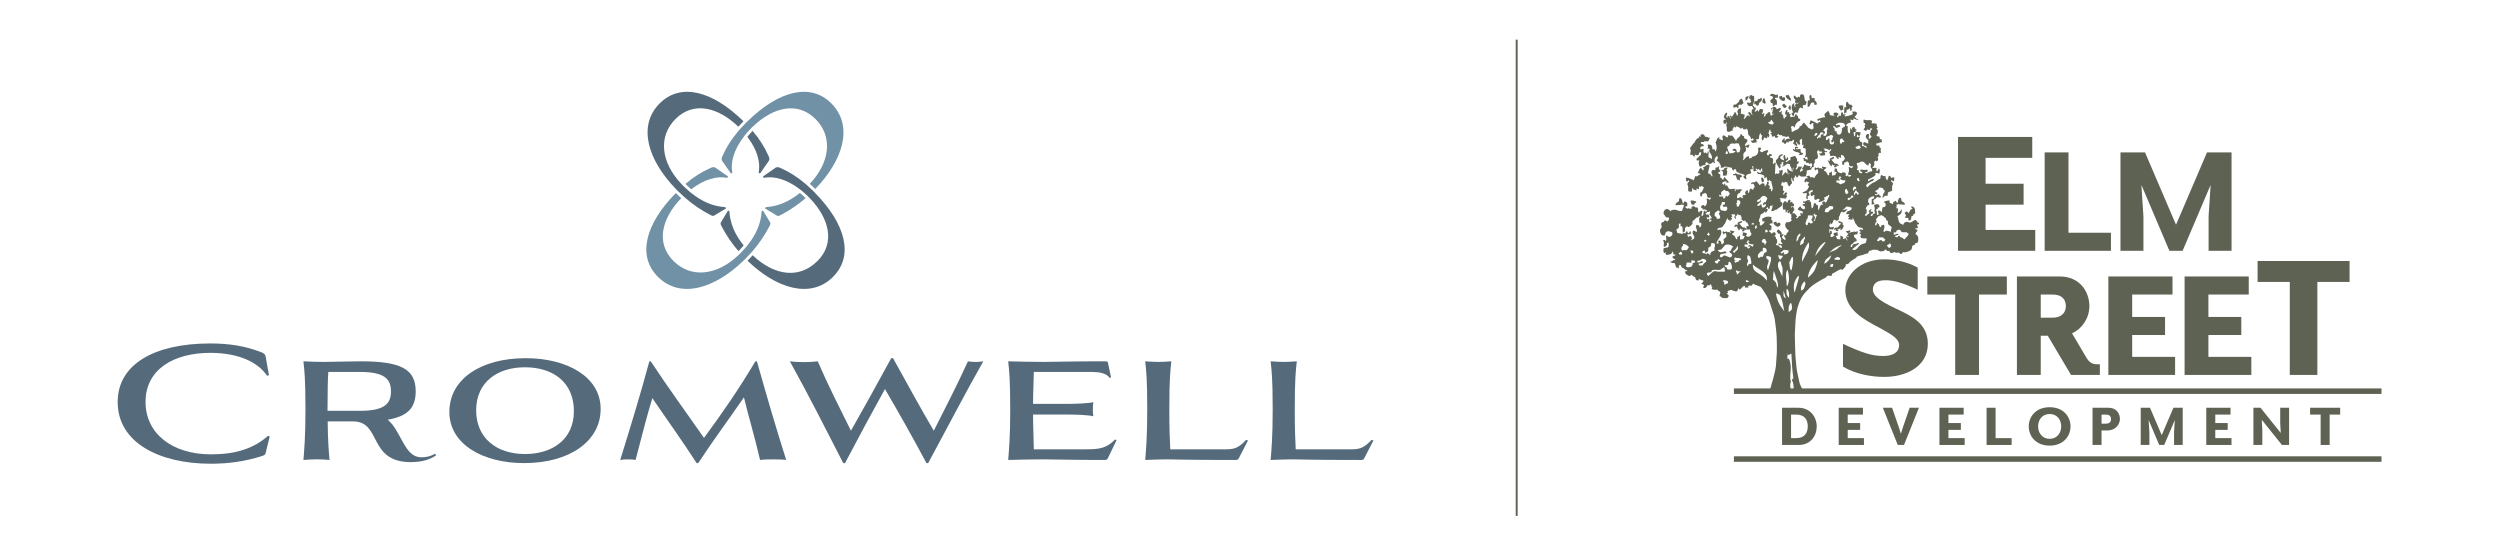 <?xml version="1.0" encoding="UTF-8"?> <svg xmlns="http://www.w3.org/2000/svg" id="Layer_1" version="1.1" viewBox="0 0 1296 288"><defs><style> .st0 { fill: #556b7c; } .st1 { fill: #7091a6; } .st2 { fill: none; stroke: #5e6253; stroke-miterlimit: 10; } .st3 { fill: #5e6253; } </style></defs><g><g><rect class="st3" x="898.85" y="201.36" width="335.72" height="2.85"></rect><rect class="st3" x="898.85" y="236.55" width="335.72" height="2.85"></rect><g><path class="st3" d="M1055.07,130.03h-40.03v-59.05h38.48v10.85h-24.19v13.43h19.71v10.85h-19.71v13.08h25.74v10.85Z"></path><path class="st3" d="M1094.33,130.03h-34.38v-51.04h12.35v41.67h22.02v9.38Z"></path><path class="st3" d="M1144.93,130.03v-17.86l1.04-15.92h-.15l-14.36,33.78h-6.84l-14.36-33.78h-.15l1.04,15.92v17.86h-11.9v-51.04h12.72l16,37.35h.15l16-37.35h12.72v51.04h-11.9Z"></path></g><path class="st3" d="M976.93,195.39c-6.28,0-14.64-1.21-21.52-5.34v-11.79c10.67,4.99,15.49,6.28,20.83,6.28,4.73,0,8.26-1.64,8.26-5.68s-6.72-6.8-9.9-8.78c-8-4.22-17.99-9.3-17.99-19.8,0-7.58,7.4-15.84,20.23-15.84,5.25,0,11.62,1.12,17.3,4.3v11.45c-9.38-4.39-13.77-4.91-16.79-4.91-4.91,0-6.46,2.15-6.46,4.99,0,4.99,10.93,9.04,16.1,11.71,6.03,3.1,12.4,7.14,12.4,16.27,0,11.88-11.45,17.13-22.47,17.13Z"></path><path class="st3" d="M1040.35,152.69h-14.43v41.67h-12.35v-41.67h-14.44v-9.37h41.22v9.37Z"></path><path class="st3" d="M1088.58,194.36h-14.96l-12.05-20.31h-3.65v20.31h-12.35v-51.04h22.17c10.49,0,15.4,7.96,15.4,15.4,0,6.03-3.65,11.68-9,14.06l7.81,13.24c1.79,2.53,3.65,2.83,5.13,2.83h1.49v5.51ZM1064.02,152.69h-6.1v11.98h6.1c5.36,0,6.92-3.27,6.92-5.95,0-2.9-1.49-6.03-6.92-6.03Z"></path><path class="st3" d="M1127.57,194.36h-34.6v-51.04h33.26v9.37h-20.91v11.61h17.04v9.38h-17.04v11.31h22.25v9.38Z"></path><path class="st3" d="M1167.09,194.36h-34.6v-51.04h33.26v9.37h-20.91v11.61h17.04v9.38h-17.04v11.31h22.25v9.38Z"></path><path class="st3" d="M1218.02,146.15h-16.7v48.21h-14.29v-48.21h-16.7v-10.85h47.69v10.85Z"></path><g><g><path class="st3" d="M924.91,52.24c.22-.12.42-.29.46-.42,0-.02,0-.03.01-.05,0,0,0,0,0,0,0,0,0,0,0,0,0-.03.01-.06.02-.1,0-.01,0-.02,0-.04,0-.03,0-.06,0-.09,0-.02,0-.05,0-.07,0-.02,0-.04,0-.06,0-.04,0-.08-.01-.11,0,0,0-.02,0-.03,0-.05-.02-.1-.03-.14,0,0,0,0,0,0-.03-.15-.07-.29-.12-.39-.07-.17-.13-.28-.19-.34-.07-.17-.17-.19-.31-.06-.19.02-.36.24-.54.25-.43.01-.34-.46-.36-.82-.38-.13-.68.06-1.02.16,0,0,0,0,0,0-.05.01-.1.03-.15.04-.2.04-.25,0-.29.06,0,0,0,.01-.01.02-.01.03-.03.07-.05.12-.05.15,0,.37.04.54,0,0,0,.02,0,.02.01.04.03.09.04.12.03.08.06.15.1.21,0,.01.01.02.02.03.03.05.07.1.11.15.12.14.26.27.42.38.25.18,1,.79,1.31.8.13.01.33-.06.52-.18Z"></path><path class="st3" d="M919.87,54.66s.07-.07.11-.1c0,0,.01-.01.02-.02.02-.02.05-.04.07-.06.03-.02.06-.04.09-.06,0,0,0,0,.01,0,.33-.21.61-.14.98-.06-.03-.76.23-2.32-.47-2.84-.26-.19-.84-.27-.46-.71.25-.29,1.09-.15,1.43-.15-.03-.6.13-1.23-.2-1.77-.33.2-.53.39-.92.3-.41-.09-.8-.33-1.22-.44-.37-.1-.79-.25-1.12-.01-.21.15-.39.35-.58.53,0,0-.01.01-.02.02-.07.06-.14.12-.22.17.28.1.55.21.83.31.11.04.34.09.53.16.06.03.12.07.17.11.25.18.2.49.08.77-.01.03-.03.06-.04.09,0,0,0,.02-.01.03-.02.04-.04.07-.06.11,0,0,0,0,0,.01-.02.04-.04.07-.06.1-.14.21-.33.31-.53.41-.14.07-.27.15-.38.27-.17.2-.15.76-.05,1.08,0,.01,0,.03.01.04.02.05.03.08.05.12.12.2.29.26.47.32.15.05.31.09.45.21.09.08.13.15.15.23.02.1,0,.21,0,.36,0,.04,0,.07,0,.12.01.19.01.46.14.62.05.21.14.26.27.13.12-.03.24-.16.38-.28.03-.03.07-.06.1-.09Z"></path><path class="st3" d="M879.12,104.44c-.72-.42-1.81-.49-2.62-.54-.04.41-.05.83.12,1.22.09.21.16.53.3.73.02.03.04.05.06.07.23.24.7.25,1,.24.7-.01.23-.1.34-.51.09-.31,1.01-.53,1.08-.86.03-.11-.04-.23-.29-.37Z"></path><path class="st3" d="M912.99,50.55c-.37.43-.54.83-1.18.75-.05,0-.09-.01-.13-.01-.1-.01-.15-.02-.21.03-.07.05-.12.14-.21.32-.11.19-.21.46-.36.64-.02.03-.04.05-.07.07-.09.08-.18.12-.28.12-.25.02-.51-.18-.79-.09,0,0-.02,0-.03,0,0,0,0,0,0,0,0,0,0,0,0,0-.02,0-.03.01-.05.02-.39.19-.24,1.12-.22,1.55,0,.03,0,.06,0,.08.05,0,.1,0,.14-.01,0,0,.01,0,.02,0,0,0,0,0,.01,0,.16-.02.31-.06.46,0,.03.01.06.03.09.06,0,0,0,0,0,0,.19.16.27.47.46.61.13.13.13.16.2.15.04,0,.08,0,.17-.03.1-.02.28-.07.41-.13.05-.02.1-.05.14-.08.22-.19.24-.5.29-.76.1-.56.11-.54.55-.85.11-.08.21-.16.31-.26,0,0,0,0,.01-.01.05-.05.1-.1.15-.15.01-.01.02-.02.03-.04.06-.06.11-.13.16-.2.46-.62.46-1.22-.09-1.79Z"></path><path class="st3" d="M898.73,55.86s.04-.01.06-.02c.01,0,.02,0,.04-.01,0,0,.01,0,.02,0,.49-.17,1.36-.53,1.62-.25.2.21.19.37.27.46.06.07.17.09.46.06,0-.46-.17-1.4.18-1.67.41-.32,1.2-.14,1.67-.09,0-.04,0-.08,0-.12.05-.35.32-.4.51-.53.06-.01.12-.03.14-.05.1-.1.09-.32.03-.57-.07-.35-.27-.76-.38-1.03-.11-.32-.19-.87-.59-.88-.15,0-.4.14-.62.3-.2.15-.37.31-.43.42-.09.17-.05.43-.16.62-.03.05-.06.1-.09.15-.03.04-.06.08-.09.11,0,0,0,0-.01.01-.07.08-.14.16-.22.23,0,0-.02.02-.03.03-.34.33-.7.62-1.03.97-.39.41-.81.11-1.24.29-.1,0-.18.02-.2.05-.17.18,0,1.27,0,1.53.02,0,.05-.02.08-.03Z"></path><path class="st3" d="M913.09,92.13c-.07.08-.09.2-.09.33,0,.04,0,.08,0,.13,0,.11.02.21.04.3,0,.03,0,.05.01.08,0,.03,0,.06.02.09.01.06.02.12.04.17,0,0,0,.01,0,.02.05.22.12.44.17.66,0,.03.01.06.02.08,0,.04.02.08.02.12,0,.05.01.09.02.14,0,.03,0,.05,0,.08,0,.08,0,.15,0,.23.25-.1.52-.16.73-.29.03-.02.06-.04.09-.06.01-.01.03-.02.04-.03.03-.03.06-.06.09-.09,0,0,.01-.02.02-.03.03-.04.05-.08.07-.13,0,0,0-.02,0-.03.02-.05.03-.11.04-.17,0,0,0,0,0,0,0,0,0,0,0,0,0-.03,0-.06,0-.09,0-.02,0-.05,0-.07,0-.03,0-.06,0-.1,0-.03,0-.07-.02-.1,0-.04-.01-.08-.02-.12,0-.03-.01-.05-.02-.08-.01-.04-.03-.09-.04-.13,0-.02-.02-.04-.02-.05-.02-.05-.04-.1-.06-.15,0-.01-.01-.02-.02-.03-.03-.05-.06-.11-.09-.16,0,0,0,0,0,0-.11-.18-.24-.35-.36-.5-.13-.15-.23-.22-.36-.18-.1,0-.21.06-.31.18Z"></path><path class="st3" d="M906.1,49.83c-.43.11-.84.37-1.24.55v1.71c.8.03,1.13-.82,1.39-1.46,0-.01.01-.03.02-.04.02-.04.04-.08.05-.12.17-.4.39-.79-.22-.64Z"></path><path class="st3" d="M992.71,108.56s0-.01,0-.02c-.02-.09-.05-.17-.07-.26-.01-.04-.02-.07-.03-.11-.02-.06-.05-.11-.07-.16-.02-.05-.04-.09-.06-.14,0-.01-.02-.03-.03-.04,0-.01-.01-.02-.02-.03-.15-.25-.87-.79-1.3-.81,0,0-.01,0-.02,0-.02,0-.04,0-.06,0-.02,0-.04,0-.06,0,0,0-.01,0-.02,0-.02,0-.05.02-.07.04,0,0,0,0,0,0-.02.02-.04.04-.06.07,0,0,0,.01,0,.02-.01.03-.02.06-.03.1,0,.05,0,.1,0,.16.01.14.12.26.25.37.2.2.43.38.42.43,0,.06-.2.14-.41.22-.15.05-.31.09-.37.14-.01,0-.02.02-.03.03-.01,0-.02.01-.03.02-.51.4-.64,1.15-1.08,1.6,0,0-.01.01-.02.02-.03.03-.06.06-.09.08-.02.01-.04.03-.05.04-.02.02-.04.03-.07.05-.04.03-.09.05-.14.07-.11-.5-.25-.77-.64-.75-.02,0-.03,0-.05,0-.04,0-.09.01-.14.02-.02,0-.05.01-.08.02-.03.01-.06.02-.1.03-.24.08-.5.21-.65.37,0,0-.01.01-.02.02,0,0,0,0,0,.01-.1.12-.13.25-.06.41,0,.01,0,.02.01.03,0,0,0,0,0,0,.01.02.02.04.03.06.16.25.35.43.46.65.06.11.09.24.09.37,0,.02,0,.04,0,.06,0,0,0,0,0,0,0,.07-.02.13-.04.21-.05.19-.47.63-.42.77.02.07.1.11.21.15.17.08.44.09.58.09.1,0,.25-.02.39-.03.03,0,.05,0,.08,0,.02,0,.03,0,.05,0,.01,0,.03,0,.04,0,.11,0,.22,0,.29.04.21.11.1.52.1.84-.01.12-.01.23.01.29,0,.02.02.03.03.05,0,.05.02.07.08.08.14.09.35.08.56,0,.18-.04.33-.12.46-.26.01-.02.03-.03.04-.05,0,0,0,0,0,0,0,0,0,0,0,0,.04-.05.08-.1.11-.16,0,0,0-.02.01-.02.03-.05.05-.11.07-.16,0-.01,0-.02.01-.03.12-.36.13-.78.16-1.13.07-.75.33-.36.89-.58.11-.48.19-.86.49-1.02,0,0,.02,0,.02-.01.02-.01.04-.02.06-.03.02,0,.03,0,.05-.01.02,0,.03-.01.05-.01.03,0,.06,0,.09-.01,0,0,.02,0,.03,0,.03,0,.06,0,.1,0,.01,0,.02,0,.03,0,.05,0,.09,0,.14,0,0-.67.03-1.47-.13-2.17Z"></path><path class="st3" d="M936.29,52.54c-.3-.19-.57-.23-.67-.63-.07-.28-.1-.58-.14-.89,0-.02,0-.04,0-.06-.02-.11-.03-.21-.06-.31-.09-.39-.15-1.01-.36-1.36-.2-.34-.65-.41-1.02-.41-.34,0-.55.07-.72.29,0,0,0,0,0,0-.02.03-.05.07-.07.11,0,0,0,0,0,0,0,.02-.02.03-.03.05,0,.02-.02.04-.02.06,0,.01-.01.02-.02.03-.05.12-.06.4-.07.64-.01.21-.03.37-.05.39-.19-.08-.65-.4-.85-.34-.17.06-.18.25-.2.42,0,.02,0,.04,0,.05,0,.03,0,.05-.01.08-.7-.13-.98-.36-1.39-.89-.04-.06-.06-.11-.08-.15-.02-.08,0-.11-.12-.09-.02,0-.05,0-.09.01-.03,0-.06.02-.09.03-.02,0-.03.02-.05.03,0,0-.01,0-.02.01-.06.04-.11.1-.15.15-.02.02-.03.04-.04.06-.19.31-.09.75.05,1.06.17.38.51.57.74.89.17.27.1.22-.06.55-.02.03-.04.07-.05.11-.08.14-.15.29-.11.46.21.91,1.38.4,1.93.24-.04.05-.07.1-.11.16-.01.02-.02.03-.04.05,0,0,0,0,0,0-.05.07-.11.15-.17.2-.21.19-.11.14-.35.14-.07,0-.14-.01-.2-.03-.21-.08-.45-.17-.61-.01-.02.02-.03.08-.04.14-.03.07-.05.19-.08.24,0,.01-.02.02-.03.04-.05.05-.1.1-.14.15-.05.04-.09.08-.12.14-.04.08-.06.15-.07.23,0,.01,0,.02,0,.04,0,.01,0,.03,0,.04,0,.04,0,.08.02.12,0,0,0,0,0,.01.01.04.03.09.06.14.08.14.38.25.33.44-.02.06-.05.1-.08.11-.08.01-.19-.05-.27-.1-.03-.03-.07-.06-.09-.08-.16-.16-.28-.35-.34-.56,0-.02-.01-.05-.02-.07-.01-.04-.02-.08-.03-.13-.04-.31.01-.64.16-.89-.18-.07-.33-.07-.47-.03-.53.15-.82.92-.91,1.41-.08.46-.07.98.02,1.48.06.34.16.68.3.97.04.08.1.17.16.26.07.09.13.19.17.29,0,0,0,0,0,0,0,.01.01.03.01.04,0,0,0,.02,0,.03,0,0,0,.01,0,.02.02.09,0,.18-.07.26,0,0,0,0,0,0-.01.01-.03.03-.05.04-.03.02-.06.04-.1.05-.13.04-.26,0-.36.03,0,0,0,0,0,0,0,0,0,0-.01,0-.06.02-.12.06-.15.18-.17.63.6,1.33,1.08,1.58,0-.03.01-.06.02-.1,0,0,0,0,0,0,.05-.24.11-.6.19-.93,0-.02,0-.03.01-.05,0-.02.01-.04.02-.07,0-.03.02-.07.03-.1,0,0,0-.02,0-.02.11-.34.27-.63.51-.71.07-.02.14-.03.22-.02,0,0,0,0,0,0,.03,0,.07,0,.1.02.02,0,.03,0,.05.01.02,0,.04.01.07.02.02,0,.04.01.07.02.02,0,.04.01.06.02,0,0,0,0,.01,0,.11.04.22.08.31.11.22.05.26.08.32,0,.02-.01.03-.03.05-.05.13-.13.18-.47.25-.64.03-.09.07-.2.12-.33.13-.38.31-.93.56-1.32.02-.02.03-.05.05-.07,0,0,0,0,0,0,.12-.16.25-.27.4-.31.25-.07.59.27.87.34.18.05.34.05.52.02,0,0,.01,0,.02,0,.06,0,.12-.02.18-.03-.3-.33-.42-.93-.23-1.35.15-.32.11-.27.5-.27h.88c-.1-.67,1.01-1.44.28-1.91Z"></path><path class="st3" d="M934.57,79.24s-.02,0-.03,0c-.13,0-.32.03-.44.03-.16-.03-.3-.1-.4-.2,0,0,0,0,0,0-.02-.02-.04-.04-.06-.07,0,0,0-.01-.01-.02-.02-.02-.03-.05-.05-.07,0,0-.01-.02-.02-.03-.01-.03-.03-.05-.04-.08,0,0,0-.02-.01-.03-.02-.04-.03-.07-.04-.11-.08-.24.04-1.16-.1-1.31-.03-.03-.07-.06-.12-.07-.17-.06-.46-.02-.73.03-.24.04-.48.09-.63.11h0c-.12,0-.41-.05-.63-.15-.15-.08-.27-.19-.27-.33,0-.02,0-.04,0-.06.01-.05.03-.08.05-.1.08-.09.21-.05.35.02.17.08.35.2.48.15.31-.1.21-.62,0-.79-.03-.03-.07-.05-.11-.06-.03-.01-.06-.02-.09-.02-.02,0-.03-.01-.05-.01-.04,0-.08,0-.11-.01-.02,0-.03,0-.04,0-.04,0-.08,0-.12,0-.02,0-.03,0-.05,0-.04,0-.08,0-.12.01-.02,0-.03,0-.05,0-.05,0-.09.02-.14.03,0,0,0,0-.01,0-.13.03-.25.07-.33.11-.48.27-.04.72-.02,1.11,0,.73-.46.13-.75-.02-.05-.02-.09-.04-.13-.05,0,0,0,0-.01,0-.11-.03-.2-.02-.25.03,0,0,0,0,0,0-.01.01-.02.03-.03.05,0,.01,0,.02-.01.03,0,.01,0,.03,0,.05,0,.01,0,.03,0,.05,0,.04,0,.09.03.15.11.38.51.69.85.86.18.09.38.16.57.21.77.22,1.6.3,2.2.89-.07.31-.35.35-.59.48.2.41.43.45.84.32.03,0,.08-.02.14-.04.35-.09,1.03-.24,1.14-.38.04-.06.02-.64,0-.66-.01-.02-.04-.03-.07-.03Z"></path><path class="st3" d="M955.58,54.83s-.04-.02-.06-.03c-.03-.02-.06-.03-.1-.04,0,0-.01,0-.02,0-.71-.26-1.9-.1-2.33.26.21.92.87,1.63,1.33,2.43.19-.13.39-.38.59-.5.03-.02.06-.03.08-.04.18-.07.35,0,.53.03,0,0,.01,0,.02,0,.03,0,.05,0,.08,0-.08-.32-.22-.64-.29-.94-.09-.38-.06-.73.4-.98-.05-.06-.12-.11-.2-.16-.02,0-.03-.02-.04-.03Z"></path><path class="st3" d="M941.79,53.49s0-.07-.01-.11c0-.05-.02-.1-.04-.15-.12-.39-.38-.66-.69-.91-.42-.33-.36-.58-.36-1.09,0-.43,0-.47-.46-.48-.25,0-.57.17-.79.15-.42-.04-.3-.91-.39-1.27-.11-.43-.47-.49-.81-.17-.3.29-.28.84-.24,1.21.02.23.37,1.02.22,1.22-.04.06-.11.09-.2.11-.02,0-.05,0-.07.01-.25.04-.59,0-.8.18-.01.66-.09,1.32-.09,1.98,0,.25,0,.5.03.74.02.21.02.36.08.43.05.06.14.07.33.02.41-.11.58-.34.78-.69.06-.11.11-.23.16-.36.1-.26.19-.53.32-.76.03-.05.06-.09.1-.13.02-.02.05-.04.07-.06.02-.01.03-.03.05-.04.03-.02.06-.04.1-.06.01,0,.03-.02.04-.02.03-.02.07-.03.11-.04.02,0,.04-.01.06-.02.03,0,.06-.02.09-.02.04,0,.07-.02.11-.02.01,0,.02,0,.03,0,.17-.02.35-.02.5,0,.81.09.53.18.43.74-.11.55.62.53,1.05.41.22.08.31.02.3-.17,0-.05.01-.11.02-.22,0-.03,0-.06,0-.09,0,0,0,0,0,0,0,0,0,0,0,0,0-.09,0-.19,0-.28,0-.01,0-.02,0-.04Z"></path><path class="st3" d="M959.98,54.7s0,0,0,0c0-.02-.02-.03-.02-.05-.01-.03-.03-.05-.04-.08-.02-.04-.05-.08-.08-.12-.03-.04-.06-.07-.09-.09,0,0,0,0,0,0-.03-.02-.06-.04-.1-.05,0,0,0,0-.01,0-.03-.01-.06-.02-.09-.03-.19-.04-.41,0-.62-.05-.14-.03-.25-.09-.34-.15,0,0,0,0-.01,0-.02-.02-.04-.03-.06-.05-.02-.02-.03-.03-.05-.05,0,0,0,0,0,0-.19-.22-.25-.53-.41-.79,0-.01-.02-.02-.02-.04-.01-.02-.02-.03-.03-.05-.05-.06-.1-.12-.16-.17-.04-.03-.08-.06-.11-.08-.01,0-.03-.02-.04-.02-.02-.01-.05-.02-.07-.03-.02,0-.04,0-.06-.01-.02,0-.03,0-.05,0-.02,0-.03,0-.05,0-.02,0-.04,0-.05.02-.01,0-.02,0-.03.02-.02.01-.04.03-.06.04,0,0-.01.01-.02.02-.02.02-.04.05-.06.07,0,0,0,0,0,0-.23.35-.28,1.11-.29,1.42,0,.12,0,.25,0,.38,0,.06.01.12.02.18.02.07.07.16.11.24,0,.02.01.04.02.06,0,.02.01.04.01.06.01.45-.44.31-.76.2-.07-.02-.14-.05-.19-.06-.11.72-.11,1.45-.13,2.18,0,.15,0,.29-.01.44-.01.29-.03.58-.06.87.03,0,.06,0,.09,0,.02,0,.04,0,.05-.01,0,0,.01,0,.02,0,.1-.03.17-.11.23-.2.03-.03.06-.06.09-.09.22-.22.36-.2.62-.31.15-.07.14.03.18-.05,0,0,.01-.02.02-.04,0-.02.02-.04.03-.07.02-.06.02-.15,0-.24,0-.03,0-.06-.01-.09,0-.02,0-.04,0-.05-.01-.11-.03-.21-.04-.32-.02-.14-.03-.29,0-.43,0,0,0-.01,0-.02,0-.03.01-.06.03-.08.01-.04.03-.07.05-.11.1.02.2.05.3.06,0,0,.01,0,.02,0,.03,0,.05,0,.08,0,.01,0,.02,0,.03,0,.02,0,.04,0,.06,0,.02,0,.03,0,.05,0,.01,0,.02,0,.04,0,.02,0,.05,0,.07-.01,0,0,0,0,.01,0,.05-.01.1-.03.15-.06.08-.05.15-.14.22-.23.08-.11.15-.23.27-.3.06-.04.08-.07.1-.09.03,0,.06-.01.09-.02.02.01.06.03.11.06.07.04.11.11.15.18.05.22.02.54.05.73,0,.01,0,.02,0,.04,0,.02,0,.05.02.06.02.04.03.07.05.1.1.17.23.16.36.08.01,0,.03-.02.04-.03,0,0,0,0,0,0,.19-.15.37-.46.39-.66,0,0,0-.01,0-.02,0-.03,0-.05,0-.08,0-.11-.04-.24-.09-.36-.03-.1-.06-.19-.05-.29,0-.23-.01-.15.2-.33.12-.1.3-.19.43-.27-.26-.19-.33-.44-.44-.68Z"></path><path class="st3" d="M895.35,86.81c-.1-.04-.39,0-.69.08-.32.08-.63.18-.7.26-.1.11-.11.38-.22.52,0,0,0,0,0,0-.03.03-.06.07-.09.1,0,0-.02.02-.03.02-.02.02-.05.05-.07.07-.02.02-.04.03-.06.05-.02.01-.03.03-.05.04-.04.03-.08.05-.13.08-.07.04-.19.08-.32.12-.2.07-.41.15-.51.27-.06.07-.08.15-.04.25.01.03.03.05.04.07.04.05.1.06.16.07.1.01.21,0,.28.01.24-.11.33-.03.28.21.01.16.02.32.02.48,0,.53-.03,1.07-.16,1.59.54-.3,1.63.22,2.01-.29.12-.16.08-.21.05-.29,0-.03,0-.07,0-.12.04-.14.14-.21.21-.35.02-.02.03-.04.04-.06.02-.05.02-.09.03-.13,0-.01,0-.03,0-.04,0-.01,0-.02,0-.03,0-.02,0-.04,0-.06,0,0,0-.01,0-.02,0-.02-.01-.05-.02-.07,0,0,0-.01,0-.02,0-.02-.02-.04-.03-.06,0-.01-.01-.03-.02-.04,0-.01-.02-.03-.02-.04-.02-.02-.03-.05-.05-.07,0,0,0,0,0,0-.02-.03-.04-.06-.06-.09.25-.34.41-.48.13-.83-.01-.01-.02-.02-.03-.03-.15-.16-.33-.19-.32-.43,0-.11.16-.26.22-.34.09-.12.27-.31.33-.49.05-.14.03-.26-.14-.34Z"></path><path class="st3" d="M899.85,91.08c.04.07.07.13.1.2,0,0,0,.02.01.02.1.22.16.45.22.69.08.31.15.65.29.94.06.16.09.23.14.25.05.05.09.02.16,0,.04,0,.09-.01.16-.02.38-.03.55.25.8.35.1.05.22.06.39-.02-.02-.04-.04-.07-.05-.11,0,0,0,0,0-.01-.25-.55-.27-1.19.34-1.51.09-.04.19-.06.28-.09.09-.02.16-.03.22-.06.07,0,.07.04.11-.17.04-.18-.11-.47-.22-.61-.2-.25-.46-.36-.74-.42-.76-.16-1.69.07-2.13-.81-.44.37-.9.83-1.49.47-.12.27-.08.44.03.55.15.16.43.22.73.14.39-.1.39-.21.65.22Z"></path><path class="st3" d="M927.97,50.52s0,0,0,0c-.3-.46-.66-.88-.78-1.44-.57.29-.9.36-1.53.36-.04,1.49,1.79,2.26,2.84,2.92.02-.57-.11-1.14-.4-1.63-.04-.07-.08-.14-.13-.2Z"></path><path class="st3" d="M913.72,53.05c.18.18.51.44.74.55.02.01.05.02.08.03.21.1.37.12.48.08.04,0,.07-.02.1-.03.23-.14.18-.64.13-.91-.1-.67-.46-1.34-.7-1.97-.08.03-.15.06-.21.1-.01,0-.02.02-.03.02-.05.03-.1.07-.14.1,0,0-.02.02-.02.03-.04.04-.08.08-.11.13,0,0-.01.02-.02.03-.03.05-.06.1-.09.15,0,0,0,.02-.01.03-.02.05-.05.1-.06.16,0,.01,0,.03-.01.04-.02.05-.03.1-.05.16,0,.02,0,.04-.01.06-.01.05-.02.1-.04.15,0,.03-.01.06-.02.09,0,.01,0,.02,0,.04-.04.19-.12.41-.12.61,0,.04,0,.08,0,.1,0,.06,0,.09,0,.11.01.06.04.09.13.15Z"></path><path class="st3" d="M926.1,54.88c-.15-.16-.39-.33-.5-.43-.24-.24-.49-.48-.73-.71-.04,0-.08.02-.12.04-.16.05-.29.13-.4.25-.21.18-.39.42-.43.63-.03.07-.06.13-.05.17,0,.03.1.09.19.15.11.12.25.25.34.36.03.04.06.09.08.13,0,.01.02.03.02.04.06.12.12.23.2.32,0,0,.01.01.02.02.01.01.02.02.04.03.02.01.04.02.05.03,0,0,.02,0,.02.01.03.01.06.03.1.04.24.06.51-.06.71-.19.01,0,.03-.02.05-.04.16-.1.3-.22.4-.33.11-.1.19-.2.19-.26,0-.06-.09-.15-.2-.25Z"></path><path class="st3" d="M928.33,55.81c0-.08-.01-.15-.02-.23,0-.01,0-.02,0-.04,0-.07-.02-.13-.03-.2,0-.02,0-.04,0-.06-.01-.06-.03-.12-.04-.18,0-.02,0-.05-.02-.07-.02-.06-.03-.12-.05-.18,0-.02-.01-.05-.02-.07-.03-.08-.05-.16-.09-.24-.05.02-.09.05-.14.07-.01,0-.02.01-.03.02-.03.02-.07.04-.1.06,0,0-.02.01-.03.02-.03.02-.07.05-.1.07,0,0,0,0-.01.01-.04.03-.07.06-.1.09,0,0,0,0,0,0-.13.13-.23.28-.3.45,0,.02-.01.05-.02.07,0,0,0,0,0,0,0,0,0,0,0,0-.02.05-.03.09-.04.14,0,0,0,.02,0,.02,0,.04-.02.09-.02.13,0,0,0,.02,0,.03,0,.07-.01.14-.02.22,0,.11-.01.26.02.36.07.22.05.14.22.28.03.03.07.06.12.09.14.1.33.2.47.24.05.01.1.02.14.02.03,0,.06,0,.08,0,.16-.04.14-.24.16-.49.01-.21.01-.43,0-.64,0,0,0,0,0-.01Z"></path><path class="st3" d="M904.7,118.07c-.07-.04-.13-.06-.2-.09-.02,0-.03,0-.05-.01-.06-.02-.12-.03-.18-.04,0,0,0,0,0,0-.11-.02-.22-.03-.33-.02-.02,0-.06,0-.09.01,0,0-.02,0-.03,0-.36.03-.46-.06-.65-.29,0-.01-.02-.02-.03-.03-.03-.03-.06-.06-.08-.09,0,0,0,0,0,0-.49-.55-.97-1.1-1.46-1.64.77-.25,1.66-.24,1.42-1.32-.1.02-.2.04-.3.07-.04.01-.07.02-.11.03-.06.02-.12.04-.19.06-.04.01-.08.03-.12.05-.06.02-.12.05-.18.07-.03.01-.06.03-.09.04-.04.02-.08.04-.12.05-.2.09-.78.24-1.01.41-.03.02-.06.04-.07.06-.16.2.07.83,0,1.08-.02.07-.03.13-.05.17-.17.21-.35-.05-.54-.19-.1-.07-.15-.19-.31-.18-.04,0-.06,0-.08.01,0,0,0,0,0,0-.02,0-.03.01-.05.02-.08.05-.07.14-.1.26,0,0,0,0,0,0-.16.26-.51.43-.62.7-.02.04-.03.08-.03.11,0,.02,0,.03,0,.05,0,.02,0,.04,0,.05,0,0,0,.01,0,.02,0,.02.02.04.03.06,0,0,0,0,0,0,.03.04.08.07.14.08,0,0,0,0,0,0,.03,0,.05,0,.08,0,.01,0,.03,0,.04,0,.02,0,.03,0,.05,0,.02,0,.04,0,.07,0,0,0,.01,0,.02,0,0,0,.01,0,.02,0,.01,0,.03,0,.04,0,.01,0,.02,0,.03-.01,0,0,.02,0,.02,0,.03-.01.05-.02.07-.04,0,0,0,0,.01,0,.02-.02.05-.03.07-.05,0,0,0,0,0,0,.02-.02.04-.04.06-.06,0,0,0,0,0,0,.02-.02.04-.05.05-.07,0,0,0,0,0,0,.02-.03.03-.05.05-.08,0,0,0,0,0,0,.01-.03.03-.06.04-.08,0,0,0,0,0,0,.01-.03.03-.06.04-.1.41.27.58.7.76,1.12.22.52.46,1.01,1.15,1.14,0-.24-.1-.91.1-1.03.16.11.34.27.52.4.14.1.28.18.43.21.05.01.1.02.15.01.21,0,.33-.21.39.07.05.25-.27.29-.38.43-.03.03-.05.07-.07.1,0,0,0,0,0,0-.2.35.27.38.62.33.09-.01.17-.03.23-.05.35-.1.49-.25.52-.46,0,0,0-.01,0-.02,0,0,0-.02,0-.02,0-.08,0-.18-.01-.28,0-.06-.02-.12-.04-.18.12-.03.27.08.42.19.13.1.25.2.37.2.09.01.17-.03.23-.15.18-.35-.49-.86-.74-1Z"></path><path class="st3" d="M955.76,116.92c-.01-.09-.02-.12-.05-.13-.03-.07-.05,0-.22-.08-.12-.06-.18-.07-.21-.08,0-.03-.01-.07-.03-.15,0,0,0,0,0-.01,0-.03,0-.06,0-.1v-.33c0-.27.04-.44-.04-.58-.02-.05-.06-.08-.12-.12-.04-.03-.09-.05-.15-.08-.4-.16-.79-.37-1.19-.53,0,0-.01,0-.02,0-.07-.03-.13-.05-.2-.07-.03-.01-.07-.02-.1-.03-.04-.01-.09-.03-.13-.04-.08-.02-.16-.04-.24-.05-.22,1.06.65,1.14,1.47,1.3-.47.5-.95,1-1.39,1.53-.01.01-.03.03-.04.05-.01.01-.03.03-.04.04-.1.12-.19.27-.3.37-.04.04-.07.06-.09.08-.03.02-.06.04-.09.05-.03,0-.07,0-.16,0-.2,0-.37-.05-.57-.02-.04,0-.08,0-.12.02-.22.06-.54.23-.77.44,0,0,0,0-.01.01-.04.04-.07.07-.11.11-.02.02-.03.03-.04.05-.02.02-.03.05-.05.07-.02.03-.04.07-.05.1,0,0,0,0,0,0,0,0,0,0,0,0,0,.02-.02.03-.02.05,0,.02,0,.04-.01.06,0,.02,0,.04-.01.05,0,0,0,.01,0,.02-.01.1,0,.17.05.2.17.16.74-.21.92-.33.08.16-.02.32-.02.49,0,0,0,0,0,0,0,0,0,0,0,0,0,.06,0,.11.03.17.02.05.06.1.11.14.17.15.44.22.63.25.2.03.5.05.63-.06,0,0,0,0,0,0,0,0,0,0,0-.01.05-.06.06-.14.01-.26,0-.02-.02-.04-.03-.05-.04-.06-.09-.1-.14-.14-.17-.12-.37-.18-.25-.51.55.35,1.07-.26,1.51-.55v1.11c.08-.02.15-.04.22-.07.01,0,.03-.01.04-.02.06-.02.11-.05.16-.08,0,0,.02-.01.02-.02.05-.03.1-.06.15-.1,0,0,0,0,0,0,.24-.18.41-.43.57-.74.07-.13.14-.26.21-.4.11-.21.23-.42.27-.63.02-.12.03-.26,0-.38,0,0,0,0,0,0Z"></path><path class="st3" d="M922.61,115.47c-.42-.23-1.06.19-1.43.38-.32-.36.02-.98-.59-.94-.05,0-.1.01-.15.03-.1.03-.2.06-.3.1-.04.01-.07.03-.11.04-.08.02-.42.05-.53.08-.01,0-.02,0-.03.01-.24.21.12,1.03.24,1.2.26.39.72.61,1.1.86.34.22.51.36.79.33.02,0,.05,0,.07-.01.03,0,.05,0,.08-.01.05-.01.11-.03.17-.06.41-.17.87-.45,1.02-.9.12-.36.01-.9-.35-1.09Z"></path><path class="st3" d="M950.79,85.76c.09-.01.18-.06.25-.07.05,0,.09.03.12.12,0,.01,0,.03.01.04,0,0,0,0,0,.01,0,.08-.01.12-.05.16,0,0,0,0,0,0,0,0-.01.01-.02.02-.03.02-.06.04-.09.07-.04.02-.08.05-.11.09-.04.04-.07.07-.09.11-.01.02-.02.03-.03.05,0,.01-.02.03-.02.04-.01.02-.02.05-.02.07,0,0,0,0,0,0-.03.14.11.21.3.23,0,0,0,0,0,0,.03,0,.06,0,.09,0,.01,0,.03,0,.04,0,.02,0,.04,0,.06,0,.03,0,.06,0,.1,0,0,0,0,0,0,0,.07,0,.14-.02.21-.03.12-.03.23-.06.31-.1.42-.22.35-.51.23-.92.21.08.6.46.82.43.17-.03.24-.11.24-.22.04-.19-.17-.43-.3-.57-.17-.18-.33-.29-.49-.37-.35-.16-.7-.13-1.17-.09-.63-.71-1.26-1.42-1.89-2.13.38-.13.89-.11,1.2-.38.17-.14.45-.72.23-.93-.02-.02-.06-.03-.11-.03-.1,0-.25.05-.42.11-.21.08-.44.19-.64.29-.04.02-.08.04-.11.06-.11.05-.2.1-.26.13-.02,0-.04.02-.05.02-.04.02-.07.03-.11.05,0,0-.01,0-.02,0-.03.01-.05.02-.08.04-.01,0-.02.01-.03.02-.02,0-.03.02-.05.02-.33.18-.32.34-.32.89,0,.07,0,.15.01.22,0,.08,0,.15-.01.21-.03.11-.1.17-.31.12-.14-.04-.18-.18-.27-.26,0,0,0-.01-.01-.01-.01-.01-.03-.02-.05-.03-.25-.13-.37-.14-.4-.08-.07.12.17.51.33.73.02.02.03.04.05.06.04.05.07.1.11.16.05.09.1.18.15.27.01.02.02.04.03.06,0,0,0,0,0,0,.37.72.58,1.5,1.46,1.78v-1.05c.41.11.71.57,1.12.61.04,0,.07,0,.1,0Z"></path><path class="st3" d="M988.37,129.37h.09s-.03-.02-.04-.03c-.02,0-.03.02-.05.03Z"></path></g><path class="st3" d="M993.9,114.9c-.45-.18-.42-.68-.69-.84-.4-.23-1.2.29-1.5.53-.44.35-.79.6-1.35.75-.59.16-.81-.14-1.35-.28-.67-.17-1.06-.02-1.64.33-.52.32-.53.62-.68,1.19-.72-.41-1.74-.58-2.16-1.4-.48-.96-.35-2.12-.91-3.08,1.43-.7,2.92-1.95,1.96-3.69-.21,1.06-.92,1.74-1.98,1.95.4-.89.47-1.83-.01-2.7-.22.19-.44.39-.75.36.21-.35.39-.58.4-1,0-.35-.09-.74-.13-1.09.46.21.91.16,1.22-.27.39.42.85.38,1.37.32.49-.05.91.17,1.39.14.37-.02.52-.06.39-.45-.08-.24-.27-.48-.44-.65-.32-.32-.81-.4-1.13-.72-.52-.52.06-2.2-1.13-1.7-.87.36-.92,2-1.11,2.79-.28-.24-.46-.55-.64-.87-.04-.08-.14-.38-.23-.42-.09-.03-.46.16-.53.2-.28.14-.52.34-.75.56-.22.21-.22.18-.2.42.02.2.19.27.02.5-.49-.22-1.12-.31-1.57-.6-.32-.21-.19-.34-.17-.71.02-.38.04-.59-.39-.57-.63.03-1.27.18-1.86.38-.62.21-.97.49-.27.92.27.16.37.15.46.45.09.29.01.69-.08.98-.08.24-.2.58-.45.68-.21.09-.51-.03-.74.03-.59.14-.45.69-.53,1.18-.09.52-.01,1.19-.53,1.49-.04-.34-.23-.56-.52-.72-.14-.08-.29-.1-.44-.15-.32-.11-.34-.22-.53.05-.23.32-.09.9,0,1.24.09.31.36.48.11.79-.29.37-.54.35-.69.09-.19-.34-.21-.75-.22-1.13,0-.2.05-.48,0-.68,0-.08,0-.16,0-.23-.11-.05-.22-.11-.33-.16-.03-.06.05-.49.09-.55.17-.29.29-.13.55-.24.34-.13.15-.13.21-.51.02-.15.02-.22.01-.25.01,0,.04,0,.08-.01.21-.11.4.27.63-.04.47-.63-.13-1.59-.66-1.61-.3,0-.73-.19-.89.05-.22.33-.71-.41-1.04.56,0,0,.16.66.15.66.07.75.34,1.24.09,1.49-.38.38.3,1.9.3,1.9,0,0-.76.11-1.07.42-.31.31-.26,1.05-.76,1.05s-.53-.56-.53-.56c0,0,.5-.82.99-.82s.23-.85.23-.85c0,0-.72-.16-1.18-.16s.46-1.02.46-1.02c0,0-.25-.48-.72,0-.48.48-.8.76-.8.76,0,0,.09.49.32.72.24.24-.29.8-.29.8,0,0-.45.08-.82.46-.37.37-.01.5-.7.5s-.3-.8-.3-.8l.5-.19s.3-.95.3-1.71-.5-.72-.5-.72c0,0-.02-.78.3-1.1s.57-1.07,1.16-1.07.25-1.03.25-1.03c0,0-.23-.08-.42-.27-.19-.19,0-1.68,0-1.68,1.07-1.56,3.01-1.56,3.01-1.56l.04.99s-.57.42-1.04.42-.12,1.7-.27,2.62c-.11.63.93-.06,1.47.03-.29-.62-.77-1.4-.59-1.91.2-.58,1.17-.7,1.53-1.22.07-.1.08-.27.16-.36.18-.22.13-.17.47-.12.4.07.86.26,1.26.23.23-.01.37-.13.56-.21-.07-.29-.29-.69-.29-.69,0,0-.7-.17-.57-.3.09-.09-.24-.46-.46-.69-.17.23-.45.53-.8.65-.57.19-.99.04-.99-.45s.46,0,.46,0c.15.38.67-.33.91-.69-.18-.18-.45-.38-.79-.38-.65,0-.34-.95,0-.95s1.18-.73,1.18-.73l.22-.53c.22-.53,1.46,0,1.84,0s.53.76.53.76c0,0,0,.34.46.34s0,1.22,0,1.22c0,0-.12.3-.38.57-.26.26-.19.61-.38,1.18-.09.28-.19.58-.26.8.13.07.24.13.4.1.39-.07.35-.46.58-.69.33-.32.86-.21,1.29-.21.43,0,.36.09.49-.25.07-.18.04-.51.06-.71.01-.15-.02-.51.05-.64.07-.13.43-.31.56-.39.6-.41,1.65-.16,1.66-1.11.01-.84-.16-1.72.18-2.52.05-.11.33-.45.33-.55,0-.08-.18-.32-.23-.41-.09-.16-.16-.39-.29-.53-.1-.11-.48-.2-.52-.27-.17-.3.14-1.03.55-.65.22.21.13.63.59.5.47-.13.47-.89.48-1.26,0-.1.05-.65,0-.72-.14-.15-.61-.05-.78-.01-.19.04-.37.11-.56.15-.4.08-.38.04-.5-.32-.11-.32-.21-.61-.57-.7-.62-.17-.53.47-.66.91-.16.53-.38,1.04-.65,1.53-.23-.43-.59-.89-.75-1.35-.09-.27.03-.6-.05-.83-.11-.31-.3-.12-.61-.08-.31.05-.5.02-.77-.14-.2-.12-.57-.52-.76-.44-.26.11-.33.49-.48.8v.72c0,.53-.91.61-1.26.95-.34.34-1.68,1.22-2.32,1.41-.65.19-1.94,1.22-2.29,1.56s-.99,1.03-.99,1.03l-.57-.72s.27-1.18.5-1.18.76-.42.76-.42c0,0,1.41-.9,1.85-.9s1-1.17,1-1.17c0,0-.48-.2-.69,0s-1.06.2-1.49.63-1.16.66-.99.49,0-.76,0-.76c0,0,.76-.57.99-.57s1.79-.95,1.79-.95l1.07-.81c.06-.18.07-.37.04-.58-.03-.18-.16-.4.01-.55.29-.26,1.26.22,1.6.26.44.06.43-.13.52-.53.07-.3.1-.6.1-.91,0-.49-.07-1.11-.67-1.17-.1.65-.3,1.32-1.04,1.47v-1.01c0-.15.03-.36,0-.51-.07-.29.04-.26-.32-.26h-1.97c.62-.6,1.28-1.26,1.22-2.21-.02-.24-.14-.41-.19-.62-.07-.34-.08-.3.23-.49.32-.2.5-.12.44-.56.33-.12.24.38.46.46.22.08.58-.22.73-.36.22-.19.17-.08.25-.38.04-.17,0-.4,0-.57-.01-.26,0-.51-.34-.55.34-.49.57-.91.59-1.52.02-.54-.2-1.18.54-.99.48.12.76.17.65-.43-.13-.73-.31-1.34.08-2.03-.32-.11-.89-.2-.86-.65.02-.27.19-.18.08-.43-.06-.12-.25-.22-.36-.26-.16-.06-.33-.06-.5-.04-.13.01-.5.18-.58.13-.28-.15-.17-1-.3-1.25.78.35,1.53-.49,2.32-.51.49,0,.73.2.68-.44-.03-.42-.28-.78-.26-1.21-.78.18-.83-.01-.98-.79-.02-.11-.04-.5-.15-.58-.07-.05-.39.01-.49,0-.23-.02-.91-.15-.98-.44-.04-.16.38-.7.45-.85.17-.41.28-.86.29-1.3,0-.71-.33-1.19-.8-1.68.15-.04.57-.1.64-.27.07-.17-.18-.4-.26-.54-.18-.32-.24-.57-.22-.94,0-.11.11-.46.05-.54-.04-.06-.43-.09-.51-.1-.36-.07-.74-.19-1.1-.21-.23-.02-.41.09-.64.1-.22,0-.17.11-.32-.09-.1-.13-.07-.31-.06-.45.03-.45.4-.8-.11-1.01-.64-.27-1.37-.18-2.04-.13-.32.03-.64.01-.96-.05-.18-.04-.35-.09-.52-.15-.21-.08-.3-.21-.46-.09-.22.16-.13.74-.13.97,0,.11-.05.47,0,.58.09.18.08.08.26.14.22.07.28.01.42.19.14.18.21.58.31.8-.17.04-.35.07-.52.11.15.41.39.71.26,1.17-.11.39-.48.6-.62.97-.11.29-.21.28.14.42.18.07.35.07.52.18.35.24.38.55.77.13.12-.13.18-.36.31-.48.19-.19.17-.14.47-.03.19.07.37.16.56.2.35.08.31.06.46-.17.13-.2.22-.8.55-.82.31-.02.49.53.63.75-.21.07-.62.14-.76.34-.15.22-.02.57-.02.82,0,.28-.01.25-.15.45-.08.12-.2.19-.26.34-.09.22-.07.42.02.64.12.31.38.58.58.84.14.19.27.27.19.46-.05.11-.36.31-.44.39-.19.17-.56.63-.77.57-.29-.1-.24-.59-.22-.8.04-.46.48-1.49-.16-1.72-.45-.16-1.06.32-1.24.69-.47.92.38,2.19,1.28,2.43-.48.63.09,1.25-.18,1.93-.57-.27-1.28-.7-1.91-.79-.57-.09-.7.65-.61,1.13.1.53.44.7.94.7.24,0,.21-.06.39.06.08.05.16.18.21.26.17.26.25.53.17.84-.91-.35-1.39-1.13-2.48-1.06.08-.51.43-1.27.16-1.75-.12-.21-.33-.34-.57-.38-.4-.07-.37.13-.5-.24-.09-.25-.1-.45-.28-.67-.21-.25-.4-.26-.29-.6.1-.32.97-1.11.18-1.18-.37-.03-1.02.59-1.26.17-.09-.16.02-.58.07-.74.07-.26.16-.61.44-.39.37.29.15,1.06.85.5.48-.38.47-1.21.58-1.76-.6-.09-2.23-.5-2.67.17-.22.33-.04,1-.13,1.38-.08.34-.37.86-.62.32-.15-.32.05-.71-.06-1.05-.09-.27-.29-.31-.24-.58.02-.1.13-.23.21-.29.32-.21.75.09,1.05-.1.46-.29-.3-.53-.56-.6.24-.14.2-.12.45-.16.11-.02.43.04.5-.1.12-.23-.33-.57-.46-.67-.27-.21-.53-.29-.63-.66-.02-.09.03-.45-.03-.52-.15-.16-.36,0-.47.08-.16.1-.24.25-.45.31-.15.04-.3-.03-.39.1-.18.25.15.48.17.7.03.37-.24.35-.47.11-.18-.18-.19-.47-.36-.66-.51.41-.18,1.56-.27,2.12-.04.24-.15.68-.4.66-.26-.02-.51-.44-.6-.64-.29-.65-.33-1.5-.3-2.2.01-.21.14-.71-.02-.9-.15-.17-.58-.2-.78-.25.22-1.04,1.38-1.71,2.36-1.48.07-.36.14-.75,0-1.1-.12-.32-.54-.72.15-.61.28.05.98.42,1.24.25.33-.22-.12-.69-.16-.92.28,0,2.64,1.27,2.7.77.03-.27-.67-.34-.89-.51-.41-.31-.7-.82-1.02-1.22.62-.2,1.48-1.25,1.2-1.9-.41-.95-1.75-.63-2.53-.52.19.28.53.66.44,1.03-.11.43-.71.57-1.07.68-.48.14-.99.35-1.48.45-.26.06-.52.05-.77.11-.22.05-.47.23-.7.14-.55-.22.09-.71.23-.99.37-.74-.56.09-.79.09-.56-.02-.43-1.04-.82-1.23-.24-.12-.58.21-.67.4-.17.37.07.72,0,1.08-.1.59-.65.14-1.06.25-.27.07-.2.15-.31.41-.06.14-.14.41-.32.44-.42.08-.44-.53-.35-.75.11-.28.7-.65.7-.85,0-.33-.59-.68-.85-.78-.59-.24-1.74-.16-1.77.69,0,.25.11.41.28.57.26.26.55.36.04.31-.55-.06-1.17-.04-1.71-.2-.58-.17-.49-.48-.63-.98-.15-.51-.49-.92-.65-1.43-.33.28-.66.56-.99.85-.26.22-.72.49-.9.79-.31.54.1,1.29.32,1.78-1.36-.09-2.86.6-4.15.97.12.4.19,1.16.75.82.11-.07.23-.39.36-.4.07,0,.54.5.56.57.12.52-.5.44-.88.59-.37.14-.42.36-.4.74-.77-.21-1.48-.69-2.19-1.05-.33-.17-.67-.33-1.03-.46-.09-.03-.59-.24-.67-.2-.08.04-.16.47-.18.55-.15.46-.7,1.45.08,1.57.34.05.51-.12.66-.39.17-.31.01-.32.36-.32.21,0,.46.11.67.16-.29.57-.21,1.19-.11,1.79.04.28.16.63,0,.89-.16.25-.75.48-1.02.46-.29-.02-.45-.21-.66-.38-.23-.18-.34-.13-.55-.21-.44-.17-.92-.93-1.27-1.34-.23-.26-.45-.52-.68-.79-.1-.11-.55-.79-.69-.79-.37,0-.9.96-1.08,1.2-.41.56-.56.68-1.24.68.22.81-.48,1.14-1.06,1.59-.34.26-.67.43-.92.36-.25,0-1.22.92-1.83.92s-.1-.86-.41-1.68-.33-.74,0-1.07c.33-.33.97-.36,1.63.3,0,0,.09.17.21.39,0-.61.1-1.28.35-1.73.15-.26.27-.54.49-.74.22-.2.69-.35.5-.74.51-.1,1.27-.19,1.43-.8.15-.62-.64-.67-.99-.97-.4-.34,0-.7-.22-1-.32-.44-.92-.43-.72-1.16-.4,0-.67.22-.84.57-.08.15-.14.81-.24.88-.16.12-.65-.12-.81-.11-.26.01-.46.27-.7.28-.22,0-.47-.24-.65-.34-.44-.26-.3-.32-.05-.71.16-.26.27-.43.16-.76-.28.11-.51.35-.67.05-.09-.17.07-.43.01-.61-.1-.28-.1-.21-.4-.21h-.83c.4-.39.66-1.64-.21-1.06-.61.4-.65,1.5-.78,2.14.31,0,.76-.07.86.32.06.25-.13.72-.29.9-.12.12-.28.16-.39.29-.13.14-.12.31-.2.46-.12.2-.07.23-.34.19-.15-.02-.26-.1-.35-.22-.4-.53.1-1.42-.55-1.81-.4-.23-.52-.07-.5-.67.02-.44.23-.85.25-1.3-.16.02-.44.38-.65.47-.28.12-.58.22-.87.34-.18-.8,1.15-1.18.83-2.01-.14-.37-.47-.38-.75-.24-.2.1-.35.28-.56.38-.27.13-.56.17-.84.25-.09-.41-.11-.74-.5-.97-.25-.15-.73-.29-1.01-.22-.32.08-.63.45-.94.6-.24.12-.39.11-.43.37-.04.21.11.46.23.61.24-.31.49-.62.73-.94.05.19.16.43.16.62,0,.3.04.2-.2.41-.27.23-.27.17-.13.52.11.27.16.27-.01.51-.17.24-.61.48-.22.81.27.23.8,0,1.09-.08-.22.36-.61.45-.95.66-.16.1-.41.47-.55.5-.4.09-.43-.41-.46-.64-.03-.23-.06-.47-.09-.7-.05-.42.02-.43-.37-.51-.79-.15-1.01.66-1.54.97-.29.17-.58.37-.63.73-.04.25.11.31-.12.47-.19.13-.5.04-.71.03.14-.58.28-1.15.42-1.73-.53.03-1.18.92-1.47.05.57.04.57-.67.64-1.07.03-.16.06-.33.09-.49.12-.21.06-.32-.18-.32-.16-.12-.55-.23-.74-.27-.42-.08-.78.01-1.01.4-.2.33-.22,1.03-.76.96.1-.44.12-1.13-.49-.62-.44.37-.67.9-1.27.49.29-.48,1.07-1.56.46-2.04-.11-.09-.38-.05-.5-.11-.24-.12-.15-.05-.26-.32-.17-.44-.12-.43-.61-.49.22-.84.54-1.63.68-2.49.15-.93.1-1.81-.07-2.73-.21.11-.5.35-.73.21-.11-.07-.09-.25-.18-.33-.16-.15-.18-.11-.46-.1-.15,0-.54-.04-.64.03-.1.07-.18.44-.23.55-.16.38-.34.75-.43,1.15.5.04.81-.07.88.47.04.29-.06.35.09.64.08.16.24.32.27.5.04.27-.02.27-.32.43-.18.1-.37.17-.57.21-.44.07-.85-.06-1.18-.36-.25.73.3,1.7.96,2,.34.15.71.14,1.07.04.37-.1.27-.16.51.06.18.16.3.5.43.71.25.41.67.74.07.85-.48.09-.6-.01-.67.53-.12.95-.21,1.61.52,2.3-1,.12-.87-1.27-1.77-1.35-.57-.05-.7.39-.46.84.19.36.74.65.64,1.14-.05.25-.28.37-.48.18-.08-.08-.05-.27-.11-.35.02-.19-.06-.26-.24-.19-.13.02-.25.06-.35.13-.76.44-.89,1.68-1.88,1.8-.11-.4.2-.72.33-1.07.08-.23.26-.85.06-1.07-.11-.13-.66-.26-.84-.33-.36-.14-.73-.24-1.12-.15.06-.96.13-1.92.19-2.87-.95-.03-1.79.54-1.95,1.52-.09.54.31.9.3,1.39,0,.29-.34,1.16-.63.76-.11-.14-.08-.45-.12-.62-.07-.25-.17-.49-.3-.71-.14-.26-.25-.39-.58-.3-.34.1-.2,0-.29.35-.12.46-.31.75-.61,1.1-.32.38-.48.72-.61,1.2-.19-.4-.33-1.1-.91-.96-.83.21.64,1.17.34,1.57-.28.37-.73-1.04-.91-1.17-.14-.1-.53-.25-.71-.13-.26.17.03.66-.13.79-.19.16-.49-.12-.55-.27-.12-.3.09-.82.18-1.11.08-.27.43-1.01.13-1.14-.27-.12-.62.23-.79.4-.47.48-.76,1.13-.76,1.81,0,.72.44.94,1.07,1.1-.17.5-.8.18-1.13.39-.35.22-.18,1.05-.18,1.41,0,.4.04.43.43.55.18.06.42.16.61.05.31-.17.25-.63.57-.83.26.27-.04.84-.13,1.13-.15.49-.07.66.12,1.12.31.75-.13,1.67.23,2.37.36.71,1.32.34,1.88.1.69-.31,1.65-.49.84-1.26.17-.09.63-.25.73-.44.11-.2-.14-.46-.06-.61.22-.47.84.43.95.42.31-.04.21-.4.36-.56.24-.27.67.05.93.18.6.28,1.26.43,1.52,1.11.15-.14.58-.71.82-.69.31.04.2.51.37.68.19.2.55.17.81.19.41.02.77.11.79-.38.84.18.87,1.28.95,1.93.03.28-.04.54.01.8.07.34.41.67.63.92.25.27.51.52.67.86.12.25.1.85.42.89.3.04.46-.45.77-.33.17.07.29.51.48.64-.42.54-1.03.64-1.66.44,0,.36.38.6.6.84.15.17.28.39.48.44.17.04.51-.1.69-.13.21-.03.43-.06.64-.08.15-.01.29-.02.44-.03.21.06.3-.02.25-.24.16-.43-.1-1.14-.32-1.51.77.19,1.51.25,1.62-.74.04-.37,0-.75.09-1.11.12-.47.38-.97.64-1.37.16.54.21,1.34.96,1.29-.2.61-.45,1.25-.3,1.89.06.28.18.71.5.65.26-.05.37-.41.45-.62.07-.2.12-.67.29-.8.18-.14.48.06.7.18.31.17.5.34.79.04.26-.26.2-.56.14-.89.44.07.46.66.99.61-.14-.44-.28-.88.22-1.13-.33-.44-.66-.8-.53-1.39.13-.56.41-1.1.62-1.64.52.07.12.91.48,1.19.21.16.69,0,.54.38-.1.26-.51.19-.61.48-.14.38.24.34.44.53.22.21.25.5.25.79,0,.37.08.42.5.39.36-.03.65-.23.88-.49.29.59-.02,1.21.82,1.06.28-.05,1.03-.13,1.13-.46.13-.46-.57-.46-.84-.51.18-.43.62-.78.98-1.06.2.53.44.68,1.01.67.54-.01,1-.04,1.04.63.36-.06.64-.14,1-.02.26.09.51.23.78.3.49.12.76-.12,1.07-.48.31.47.62.93.92,1.4-.42.3-.98-.2-1.51.05-.26.12-.45.34-.63.56-.16.21-.28.57-.54.33-.31-.29.4-.88.03-1.08-.25-.14-1.05.61-1.17.79-.2.29-.33.75-.21,1.1.12.37.18.14.53.17.25.02.27.05.39.26.19.31.08.46.49.47.16,0,.35-.05.48-.13.39-.23.53-.73.6-1.14.17.18.36.71.66.67.38-.05.21-.53.45-.68.2-.12.79.04,1.07-.03.34-.08.64-.25.88-.51.21-.23.14-.38.44-.19.11.07.17.16.21.28.1.31-.2.75-.29,1.03-.04.12-.14.4-.13.53.02.31.04.17.36.32.4.18.63.54.98.77.45.29.82.28.71-.35-.07-.44-.51-.62-.64-1.01-.17-.5.26-.42.52-.16.3.3.36.73.75.97.35.21.64.14.87-.24.17-.28.12-.22-.03-.55-.09-.2-.16-.4-.19-.62-.16-1.07.44-1.18,1.27-1.56v2.35c0,.25-.11.86.15.9.22.04.3-.15.39-.32.46.35,0,1.4-.1,1.85.47.04,1.27.05,1.46.59.08.23-.06.6-.05.85.01.36.01.74.05,1.09.04.33.13.62.03.95-.1.34-.35.63-.46.97-.08.26-.11.59.27.44.2-.08.28-.34.36-.52.65.35.95,1.04.77,1.76-.1-.08-.24-.25-.38-.28-.19-.04-.33.14-.45.12-.3-.05-.53-.73-.9-.82-.14-.03-.32-.02-.44.07-.26.21-.09.21.05.45.1.18.17.33.19.54.01.14-.11.55,0,.62.15.09.48-.16.72-.03.32.18.3.65.54.87.19.18.7-.09,1.02.04.39.16.51.61.95.72.1-.26.19-.53.29-.79.54.36.89.95.69,1.6-.08.24-.94,1.54-1.07.97-.06-.28.38-.46.18-.79-.11-.18-.76-.09-1-.12-.75-.1-1.46-.41-2.08-.84-.18.46-.3,1.02-.58,1.43-.11.16-.24.27-.39.38-.28.21-.44.22-.17.55.27.33.86.3.35.74-.4.35-.98.45-1.22.97-.41-.54-.27-1.04.11-1.53.35-.46.56-.84.56-1.43-.62.04-1.19.31-1.77-.05.02.52-.22.9-.59,1.23-.22.2-.72.83-.85.21-.08-.37.45-.75.62-1.04.27-.46.12-.72-.26-1.06.63-.58,1.49-.99,1.25-2-.29.06-.57.11-.86.17v-1.05c0-.11.05-.35,0-.45-.09-.2-.06-.04-.23-.16-.35-.25-.24-.53-.46-.89-.52-.82-1.98.38-2.72.23-.03.53-.05,1.06-.08,1.59-.51-.14-.87.16-1.23.46-.14.12-1.01.87-1.19.34-.1-.29.77-.82.94-.91.24-.14.28-.11.34-.39.04-.16.01-.42-.03-.58-.06-.19-.21-.5-.46-.5-.3,0-.11.5-.23.75-.23.49-.52.18-.63-.19-.17-.55-.21-1.14-.37-1.69-1.23.34-.56,1.94-.32,2.79-.72-.04-1.95-.57-2.09-1.39-.17-.91,1.32-.84,1.48-1.63-.65-.2-1.27-.02-1.76.43-.49.44-.54.95-.84,1.48-.26.48-.84.63-1.03,1.19-.21.63.09,1.28.4,1.83.35.63.73,1.25,1.1,1.87.21.35.3.54.66.2.18-.17.26-.39.27-.63.02-.51-.68-1.38.15-1.35.17,0,.89.2.57-.24-.12-.16-.41-.13-.58-.21.21-.26.68-.97,1.13-.65.4.29-.21.85-.05,1.2.11.26.87.24.36.48-.15.07-.39-.06-.53.06-.18.14-.11.47-.11.67.48-.08.96-.44,1.36-.71.25-.17.49-.35.73-.54.35-.29.36-.38.82-.23.18.06.97.2,1.06.35.03.06-.07.41-.06.51.02.17.09.32.17.47.19.35.46.63.59,1.02.13.4.07.78.07,1.2.98.04.3-1.23.82-1.67.32.16.02.92-.03,1.15-.05.22-.07.55-.18.74-.14.25-.11.26-.47.21-.91-.13-1.67-.95-2.35-1.5-.48.7.3,1.25.13,1.99-.07.3-.28.51.12.64.27.09.71-.05.97-.09-.64,1.05-1.75-.34-2.3-.8-.46.89-1.02,1.39-1.77,2.04.12-.63.29-1.26.37-1.9.06-.49.25-1.56-.55-1.17-.18.09-.34.34-.54.38-.23.05-.29-.19-.47-.19-.54,0-.03,1.15.02,1.37-.36.09-.73.04-.71.53-.59-.44-1.2-.36-1.69.19.09-1.47.06-2.95.19-4.42.03-.33.06-.66.11-.99.05-.36.24-.63-.21-.67-.47-.04-.73.41-.84.8-.55-.18-.4-.7-.3-1.17.14-.7.15-1.13-.18-1.78-.13-.25.03-.13-.24-.25-.09-.04-.26-.03-.36-.05-.21-.05-.67-.16-.76-.38-.05-.12.05-.53.24-.63.2-.11.39.08.58-.08.64-.51-.35-.91-.72-.92-.15,0-.48-.03-.61.08-.14.12-.06.35-.14.5-.31.63-.75-.08-.91-.46-.33-.75.24-.68.48-1.19.04-.1.22-.72.17-.79-.1-.16-.71-.12-.87-.11-.38,0-.33.08-.58.22-.22.13-.42.16-.67.21-.44.1-.5.23-.81.5-.42.36-.95-.11-1.25-.5-.27-.35-.22-.28.09-.55.21-.18.26-.32.29-.59.01-.1.03-.32,0-.4-.11-.37.08-.12-.21-.22-.26-.1-.75-.03-1,.03-.46.12-.35.22-.23.62.07.23.12.45.13.69.04.54-.07,1.08-.3,1.56-.25.5-.63.94-1.1,1.24-.52.33-1.09.28-1.62.51-.26.12-.26.29-.42.49-.13.17-.1.13-.26.21-.09.04-.23.06-.33.09-.2.07-.48.26-.7.12-.18-.11-.08-.93-.08-1.16-.76.06-1.35.29-1.84.89-.43.53-.77,1.06-1.47,1.26.08-.32.28-.58.35-.91.07-.38.02-.77,0-1.15-.05-.68-.12-1.38.37-1.92.34-.37.85-.57.98-1.1.14-.59-.17-1.43-.26-2.03.26.13.52.26.77.41.33.2.44.4.72.06.32-.4.56-.98.53-1.5-.63.05-.96.08-1.47.42-.31.21-.96.5-.85-.11.09-.5.44-1.05.78-1.37.36-.33.63-.65.49-1.18-.26-1.03-1.78-.5-1.73-1.51.01-.29.18-.37-.04-.57-.16-.14-.42-.11-.61-.21-.4-.2-.55-.54-.52-.98-.33.26-.39.31-.8.26v.56c0,.27,0,.26-.16.41-.11.1-.28.15-.4.25-.12.11-.19.27-.32.38-.51.45-.8.53-1.02,1.21-.08.25.14.26-.21.34-.25.06-.17.03-.31-.15-.22-.27-.36-.65-.55-.94-.4-.61-.86-1.18-1.41-1.67-.23.51-1.32,0-1.66.02-.29.03-.35-.08-.38.29-.02.25.11.49.16.73-.6.24-1.43-.44-1.84-.79-.45-.37-.98-.18-1.14.42-.11.42.48,1.64.14,1.86-.42.27-1.39-.68-1.94-.62.14-.27.27-.55.41-.82-.79-.19-1.21.5-1.48,1.13-.15.35-.27.7-.46,1.04-.26.45-.24.53-.05.99.6,1.46.52,2.85-.11,4.26-.24-.47-.48-.94-.72-1.41-.21.11-.49.34-.73.27-.37-.11-.25-.44-.25-.73-.01-.67-.44-1.09-.67-1.69-.47.2-.52.08-.95-.12-.27-.13-.61-.16-.73.15-.11.3.13.82.1,1.15-.03.4-.28.66-.39,1.03.35-.18,1.11-.69,1.16.02.04.69-.49,1.05.04,1.69.78.93,1.73,2.42.89,3.62-.12-.2-.15-.42-.34-.57-.19-.15-.45-.16-.67-.26-.5-.24-.54-.69-.5-1.19.03-.49.33-1.53-.03-1.96-.56-.65-.49.87-.47,1.07-.52.07-.54-.84-1.25-.55-.33.14-.38.3-.65-.07-.2-.28-.18-.58-.16-.9,0-.16.02-.31.03-.47.02-.32.12-.41-.17-.51-.26-.09-.6.01-.83.13-.17.09-.24.22-.42.17-.12-.04-.24-.22-.28-.34-.13-.31.02-.65.22-.89.19-.24.44-.38.74-.44.26-.05.69.08.78-.1.38-.7-.47-.99-.93-1.1-.23-.06-.48-.09-.54-.35-.03-.12.05-.27.09-.38.12-.35.12-.25.38-.29.7-.09,1.3.31,1.56-.52.18.07.44.21.63.25.48.08.06-.08.39-.14.28-.04.28.12.55.15.45.04,1.09-1.69,1.15-2.15-.1.07-.33.27-.45.3-.27.07-.17-.02-.4-.22-.25-.22-.51-.28-.84-.3-.37-.01-.69.06-.94-.27-.15-.2-.17-.49-.31-.69-.27-.41-.78-.39-1.23-.38-.8.02-.94.84-.54,1.46-.2-.05-.26-.17-.43-.26-.21-.11-.36-.12-.6-.14,0,.3.08.67-.12.84-.18.15-.57.17-.78.32-.27.19-.37.41-.55.67-.22.32-.48.57-.63.93-.05.12-.07.27-.13.38-.15.28-.05.17-.35.33-.3.16-.41.33-.56.61-.28.49-.7,1.02-1.07,1.42-.22.24-.38.49-.36.83.02.35.3.56.35.88.11.74-.49,1.52-.18,2.27.21.53.32.1.71.04.32-.05.43.16.62.39.16.2.43.6.74.57.35-.04.22-.77.19-1.02.52,0,.99.43,1.48.39.61-.06.56-.79.77-1.2.17-.34.54-.6.93-.38.25.14.15.21.09.52-.05.21-.07.81-.21.96-.13.14-.46.23-.62.38-.22.2-.4.45-.59.67-.17.19-.34.41-.57.52-.38.18-.38.05-.38.53,0,.4-.02.56.4.64.28.06.58-.02.86.03.44.08.21.08.04.43-.24.48-.19,1.02-.06,1.53.06.24.33,1.24.63,1.31.37.09,1.06-.67,1.43-.78.25-.07.54-.05.8-.1.14-.03.28-.06.42-.11.24,0,.28-.11.14-.3,0-.45-.22-.65.23-.93.65-.41.84.13,1.28.5.75.63,1.97-.17,2.38-.85.39.28.48.86,1.09.6-.69-1.51-.19-2.8,1.13-3.73.3.56.52,2-.44,2.01.21.93,1.24.91,1.58,1.72.09.2.12.43.24.62.12.21.31.34.4.56.17.42.09.89-.01,1.31.5-.1,1.31-.11,1.76-.35.14-.07-.06-.14.25-.27.24-.1.58-.04.83,0,1.03.17,2.02.5,3.06.65-.21.6.26,1.29.85,1.45,0-.51.2-.97.84-.76.51.17.4.52.5.94.09.36.34.6.68.73.24.1.57.05.79.17.12.07.13.2.25.27.39.21.99.21,1.42.39.26.11,1.22.37,1.2.73-.02.27-.26.13-.45.22-.2-.04-.27.03-.21.2.01.11.03.22.07.33.13.39.43.75.77.97.11.07.42.28.56.23.21-.06.14-.36.1-.58-.09-.43-.24-.78-.06-1.22.19-.48.58-.69,1.04-.85.37-.12,1.13-.16,1.41-.45.54-.58-.74-1.51-.13-2.01.3-.25.76.16,1.02-.17.3-.37-.3-1.13-.44-1.48.5-.09.76.09.84.59.05.31.02.63.02.93,0,.2-.1.87,0,1.02.12.16.6.1.75.05.2-.07.54-.17.73-.26.19-.09.28-.18.1-.42-.12-.16-.38-.21-.56-.26.3-.91,1.01-.04,1.35.32.02-.2.03-.4.05-.59.42.12.85.72,1.16,1.02.23-.43.39-1.27.9-1.39.18.63-.16,1.33.34,1.88-.19-.05-.66-.27-.85-.15-.26.16-.04.55-.2.69-.12.1-.79-.04-.94-.08-.37-.08-.71-.25-.97-.53-.26.29.23.87.45,1.09-.04.2.05.25.27.17.16,0,.33,0,.49,0,.23,0,.44.02.66.08.47.12,1.26.36,1.65.64.21,0,.29.11.22.3,0,.16,0,.33,0,.49.01.16,0,.49.12.61.43.44.54-.44.84-.59.38-.19.43.85.48,1.12.06.33.19.99.65.98.39,0,.42-.52.74-.68.21.59.22.95.91.75-.11,1.46.83,2.76.6,4.23-.04.22-.32,1.48-.73.86-.16-.24.05-.97-.15-1.15-.13-.11-.83,0-1,0,.03-.19.11-.35.23-.51.04-.06.34-.31.35-.37.01-.1-.31-.39-.35-.5-.08-.2-.05-.44-.07-.65-.24.12-.47.24-.71.35.17-.4.43-.82.45-1.26.02-.46-.2-1.14-.75-.71-.26.2-.17.17-.19.54-.01.23-.04.44-.15.65-.21.43-.58.84-.85,1.23-.34-.28-.25-.57-.26-.95,0-.29.06-.22-.15-.42-.11-.11-.38-.22-.53-.25-.72-.14-1.38.6-1.89,1-.45-.83-1.12-1.51-1.79-2.18-.25.42-.66.63-1.13.68-.37.04-.84-.06-1.17.17-.13.09-.23.22-.27.37-.09.32-.06.34.28.38.33.04.48,0,.61-.32.46.16,1.1,1.53.86,1.94-.14.24-.45.32-.55.62-.04.13.05.45.01.52-.06.1-.4.11-.49.1-.37-.03-.5-.42-.78-.49-.27-.07-.62.32-.72.52-.14.3-.07,1.99-.73,1.65-.27-.14-.15-.66-.15-.9,0-.28.06-.32-.19-.4-.15-.04-.37.03-.5.1-.58.33-1.07,1.08-.65,1.7.13.2.28.17.19.42-.05.14-.22.18-.34.22-.25.08-.89-.13-1.08.02-.1.07-.32.97-.27,1.12.1.27.35.25.61.31-.16.11-.27.12-.46.13-.12,0-.37,0-.47-.02-.2.06-.3,0-.28-.2-.04-.15-.07-.29-.11-.44-.69.32-1.35.72-2.15.64.09-.78-.03-1.93.76-2.4.2-.12.47-.11.66-.23.21-.13.12-.08.19-.34.06-.22.05-.39.2-.58.11-.14.78-.47.8-.59.05-.41-.85-.46-1.05-.45-.81.03-1.64.57-2.26-.22,0,.22.14,1.3-.21,1.3-.37,0-.19-1.15-.19-1.38-.7.06-1.41.24-2.11.27-.23,0-.7-.2-.94-.18-.11-.18-.21-.37-.31-.56-.16-.3-.31-.6-.49-.9-.27-.45-.22-.36-.68-.24-.17.04-.32.03-.45,0,.03-.55.05-1.38-.35-1.07-.16.12-.09.38-.2.52-.24.29-.44.01-.72-.16-.36-.22-.43-.31-.2-.72.13-.23.32-.39.56-.49.32-.14.7-.16,1.04-.22.06-.01.45-.12.49-.09.12.11-.06.25-.05.36,0,.65.77.41,1.27.41-.15-.76-.61-1.16-1.15-1.66-.29-.27-.48-.55-.7-.88-.14-.21-.04-.28-.29-.28-.12,0-.23.06-.31.14-.3.32-.18,1.64-.9.9-.44-.45-.53-1.01-1.3-.95.45-.44.21-1.1.18-1.65-.47.07-.95-.32-.99-.81-.05-.6.66-.27.94-.62.47-.6-.33-.82-.56-1.19-.29-.47.15-1.15.21-1.65-.38.2-.65.39-.98.65-.32.24-.46.21-.82,0-.1.25-.26.53-.32.8-.05.25.14.59-.08.7-.18.09-.55-.14-.73-.15-.27-.02-.55.03-.76.2-.42.32-.53,1.02-.38,1.5.22.7.78,1.07.28,1.84-.33-.4-.58-.88-.93-1.25-.36-.37-.74-.44-1.23-.52.15-.76.31-1.53.48-2.29.09-.44.57-1.59.24-1.95-.46-.51-1.3-.09-1.71.22-.49.38-.93.91-1.62.8.2.27.33.54.41.81,0,.6-.18,1.53-.9.25-.04-.11-.08-.2-.12-.22-.82-1.59-1.65,1.73-2.04,2.12s.91-.15,1.17.61c.25.76.37.04-.71.65-.09,0-.27.18-.35.23-.23.16-.43.34-.73.38-.21.03-.45-.13-.63-.1-.23.04-.21.25-.27.53-.12.66-.51,1.2-.85,1.78-.07-.14-.16-.39-.26-.51-.17-.19-.08-.12-.35-.16-.42-.06-.61-.12-.97-.35-.65-.41-1.37-.53-2.12-.58,0,.48-.24,1.96.51,2.07.43.06.67-1.08,1.02-.43.03.05.07.56.04.59-.04.05-.3.08-.38.14-.2.15-.45.61-.52.85-.07.26-.05.18.06.45.07.16.17.31.23.48.14.39.14.81.14,1.22,0,.52-.22,1.43.27,1.8.22.17.51.16.78.14.19-.02.52-.03.7-.1.29-.11.24-.06.24-.42,0-.37.01-1.97.58-.97.08.14.15.38.27.48.15.12.22.02.42.02.37,0,.71.27,1.04.42,0-.24-.09-.98.08-1.07.22-.12.55.2.74.28.36.15.5.11.52-.32.01-.36-.11-.78-.16-1.13.26.08.63.31.91.24.15-.04.22-.19.34-.27.24-.16.1-.12.41-.03.27.08.59.27.78.48.42.47.02.67-.21,1.14-.18.37-.29.79-.52,1.14-.23.34-.49.38-.8.58-.2-.03-.25.06-.18.27,0,.12,0,.24,0,.35,0,.26-.04.57.01.82.07.31.29.74.66.54.28-.15.36-.84.46-1.12.1-.32.05-.26.31-.29.38-.04.4.08.76-.18.2-.15.26-.35.5-.24.12.05.18.23.27.33.12.14.27.23.38.35.05,0,.09.02.14.02.01.14.02.29.03.43.05.68.26,1.53,1.11,1.46.3-.02.64-.34.89-.09.22.22.04.23-.13.43-.18.22-.31.45-.45.7-.37-.25-.8-.65-1.27-.68-.65-.04-.22.64-.17,1.08.08.84-.05,2.05-.73,2.66-.06.06-.39.31-.48.28-.13-.04-.16-.5-.32-.6-.3-.19-.87.03-1.13.24-.29.23-.53.73-.32,1.09.18.3.37.15.66.07,0,.25-.1.66.13.77.2.1.67-.03.89,0,.58.07,1.04.42,1.54.71-.45.08-.73.4-.91.8-.25-.24-.11-.59-.23-.88-.18.06-.44.11-.61.2-.24.14-.22.1-.22.42,0,.44-.02.88-.12,1.31-.07.33-.21.76-.59.87-.36.1-.43-.15-.39-.47.04-.35.21-.7.3-1.03.07-.25.23-1.09-.11-1.26-.11-.05-.79.24-.93.32-.27.16-.42.37-.43.69-.7-.26-.58-1.33-.62-1.92-.05-.76-.4-.71-1.06-.75-.29-.02-.41-.05-.58-.28-.29-.37-.39-.37-.9-.34-.9.05-.92.66-.85,1.44-.55-.15-1.11-.31-1.66-.46-.02.12-.04.23-.07.35-.35-.13-.73-.21-1.04-.42-.51-.34-.41-.51-.2-1.02.37.21.7.42.81-.09.06-.27-.07-.6-.04-.88.02-.22.11-.41.03-.6-.15-.35-.78-.67-1.1-.8-.38-.15-.36-.01-.56.31-.17.28-.34.56-.51.83-.34-.2-.33-.83-.4-1.17-.09-.42-.17-.9-.43-1.25-.18-.24-.52-.46-.84-.41-.38.05-.38.34-.41.68-.08.72-.01.99-.7,1.3-.6.27-1.2.91-1.19,1.62.45,0,.81.04,1.25-.06.42-.09.81.03,1.22-.03.16-.02.28-.1.43-.16.29-.11.14-.14.42-.04.46.17.56.2,1.06.15-.03.46-.07.87-.27,1.29-.15.31-.33.59-.44.92-.06.2-.06.42-.12.61-.1.3-.11.26-.48.32-.43.06-.86.03-1.27-.07-.77-.19-1.56-.58-2.36-.56-.63.01-1.65.17-2.02.76-.74-1.02-2.27-1.68-3.14-.37-.25.38-.49,1.04-.47,1.5.03.59.53.73.75,1.19.23.49.34.79.93.9.28.05.63-.02.89.08.31.12.25.03.29.39.02.18.05.32,0,.49-.08.25-.3.53-.43.75-.16.28-.2.43-.55.31-.26-.09-.49-.29-.76-.37-.12-.03-.22-.05-.34-.06-.26-.02-.28,0-.41.2-.13.19-.13.4-.35.55-.23.15-.52.14-.77.25-.59.25-.47,1.09-.34,1.63.17.71.3.93-.27,1.48-.36.35-.49.86-.46,1.36.06,1.13.68,2.38,1.95,2.37.69,0,.64-.56.83-1.11.17-.5.51-.86,1.01-1.06.66-.26,1.23.02,1.87.22.77.23.8.39.78,1.21-.02.73-.63,1-1.21,1.35-.36.22-.53.05-.91-.12-.4-.18-.81-.36-1.21-.55-.09.95.48,2.1-.15,2.95-.13-.26-.33-.59-.64-.66-.14-.03-.27,0-.41.03-.34.09-.27.11-.24.36.02.21.22.44.28.65.07.22.09.45.1.67.01.48-.2.98-.15,1.44.12,1.04,1.25-.02,1.57-.42.1-.12.19-.23.2-.39,0-.16-.18-.29-.18-.42,0-.34.63-.47.95-.59.03.64.24,1.58-.06,2.18-.25.5-.82.51-1.31.55-.39.03-.97.07-1.19.46-.18.32-.09,1.04-.05,1.4.03.27.05.79.36.89.45.14.45-.52.83-.41-.05.34-.27,1.03.1,1.24.36.21,1.34,0,1.73-.07,1.12-.22,1.46-.81,1.83-1.8.1.42.11.87.23,1.29.03.12.12.53.25.59.15.07.3-.08.43-.1.34-.05.58,0,.3.4-.27.39-.8.26-1.15.48-.31.19-.17.03-.16.38,0,.14-.08.2-.04.35.11.39.59.51.89.67.17.09.33.27.51.4,0,0,0,.01,0,.01.04.15-.79.38-.88.19-.44.37-1.04,1.01-1.63.64-.25.55,1.07,1.07,1.6.93.39-.1.39-.21.65.22.17.28.25.6.33.91.08.29.16.57.26.86.15.43.12.34.5.31.55-.05.66.57,1.19.34-.29-.54-.38-1.23.22-1.6.09-.05.18-.08.27-.1.03.01.05.02.08.03.33.19.46.73.62,1.05.25.5.39.5.89.61.36.08.54.34.77.61.34.39,1.32.52,1.39.65.02.03.04.09.07.16-.03,0-.05,0-.08,0-.2.01-.37.11-.56.17-.09.03-.52.06-.55.09-.24.21.12,1.03.24,1.2.26.39.72.61,1.1.86.45.29.62.44,1.12.24.29-.12.61-.3.82-.55.52.57,1.21,1.02,1.9,1.35.02.18.05.35.13.52.11.24.18.62.36.8.23.24.7.25,1,.24.64-.01.23-.13.34-.51.02-.08.1-.16.21-.23.09.06.17.11.26.16.6.36,1.25.54,1.91.65.02.12.03.23.03.34,0,.13-.04.25-.1.37,0,.02-.02.03-.03.05,0,0,0,0,0,0-.04.05-.08.11-.13.17-.14.14-.71.33-.74.47-.01.07.04.15.11.23.11.15.35.29.46.36.09.05.22.1.36.16.02.01.05.02.07.03.01,0,.03.01.04.02.01,0,.02.01.04.02.1.05.19.11.23.17.13.19-.16.51-.32.78-.07.1-.12.19-.13.26,0,.02,0,.04,0,.05-.02.05-.02.07.03.11.08.14.27.24.49.28.17.05.35.05.53,0,.02,0,.04-.02.06-.03,0,0,0,0,0,0,0,0,0,0,0,0,.06-.02.12-.05.17-.09,0,0,.02-.01.02-.02.05-.03.1-.07.14-.11,0,0,.02-.02.03-.02.28-.26.48-.63.68-.92.43-.63.46-.15,1.06-.08.32-.36.56-.64.89-.66,0,.01,0,.03.01.04.12.47.24.93.36,1.4h.35c-.24.28-.37.65-.37,1.03.77.4,1.67.52,2.52.36.18-.04.38-.08.53.02.18.12.19.39.33.56.13.16.33.19.53.15.18.18.33.34.41.46.21.29.22.57.03.91-.14.25-.55,1.77.23,1.37.32-.16.24.51.64.61.28.07.43.14.71.25.02,0,1.44.07,1.84.05.4,0,.68-.36.86-.69.16-.3.21-.51.1-.77,0,0,0,0,0,0-.02-.04-.04-.08-.06-.12,0,0,0,0,0,0,0-.02-.02-.03-.03-.05,0-.01-.02-.03-.04-.05,0-.01-.01-.02-.02-.03-.08-.1-.32-.25-.52-.38-.17-.11-.31-.21-.32-.24.16-.12.67-.36.71-.57.04-.18-.12-.28-.26-.38-.01-.01-.03-.02-.04-.03-.02-.02-.04-.03-.06-.05.26-.3.47-.47.73-.58.11.03.23.01.37-.06.06-.03.11-.06.16-.09.07-.01.14-.02.21-.03.08,0,.13,0,.17,0,.07.02.09.06.14-.06.01-.02.02-.05.04-.08,0-.01,0-.03,0-.04.05,0,.1,0,.16.02.28.07.56.2.84.32.02,0,.04.02.05.02.1.04.2.07.3.1.39.11.95.37,1.36.36.4,0,.68-.36.86-.69.16-.3.21-.51.1-.77,0,0,0,0,0,0-.02-.04-.04-.08-.06-.12,0,0,0,0,0,0,0-.01-.01-.03-.02-.04.04,0,.08,0,.12,0,.07,0,.14.03.21.07,0,0,0,0,0,0,.03.02.06.04.08.06.01,0,.03.02.04.03.02.01.04.03.05.04.02.02.04.03.05.05.02.01.03.03.05.04,0,0,0,0,0,0,.09.08.17.16.24.22.18.14.2.18.29.13.02,0,.04-.01.07-.02.17-.07.36-.36.49-.49.07-.07.15-.16.24-.26.27-.3.66-.73,1.04-.99.02-.02.05-.03.07-.04,0,0,0,0,0,0,.17-.1.34-.15.49-.13.26.04.04.7.27.89.14.11.69-.05.86,0,0,0,.93-.12.99-.1-.14-.43-.5-.33-.15-.63.26-.24.24-.4.6-.24.27.12.88-.11,1.15,0,.12-.44.55-.7.81-1.05.45.15.39.32.85.52.88.39,1.79.68,2.68,1.03.87.34,2.53,3.52,3.12,4.23.49.91.94,1.74,1.15,2.12.53.97,2.32,6.96,2.98,8.94.33.97,1.28,8.57,1.32,10.61.05,2.31.21,5.9.1,8.21-.11,2.37-.37,4.74-.5,7.11-.06,1.13-1.1,5.51-1.43,6.58-.67,2.19-1.25,4.41-1.92,6.61h11.33s-1.1-3.71-.2-4.94c-1.15-4.28,1.14-7.33-1.05-12.02-.11-.44-.32.12-.77,0-.09-1.07.04-1.91.26-2.64.6,1.69.58-.12,1.82,0,.3,6.09.41,8.01,1.03,12.9-.68-.19-.49.6-.77.87,1.16,1.38.91,5.84.91,5.84h5.44c-.71-.88-1.28-1.82-1.73-2.84-.54-1.21-.72-1.88-.93-2.89-.23-1.11-1.21-5.49-1.3-6.62-.09-1.11-.56-5.63-.6-6.81-.08-2.38-.3-9.44-.27-10.58.03-1.15.34-5.78.35-6.95.02-1.22.71-5.67,1.01-6.64.3-.98.58-1.95.96-2.91.8-2.05,1.82-3.85,3.37-5.43,1.48-1.5,2.44-2.75,4.22-3.88.95-.61,1.71-1.17,2.71-1.69.92-.48,1.73-1.18,2.71-1.5.72-.23.88-.77,1.61-1.3.41-.11.8-.06,1.21,0,.17.03.34.05.52.06.36.03.32.08.44-.23.1-.25.16-.6.2-.89,1.3-.55,1.96-1.1,2.73-1.49.32-.16.62-.31.9-.52.02.01.04.03.06.04.63-.36,1.03-.62,1.54.03.66-.61,1.53-1.33,1.85-2.2.05-.14.06-.45.02-.76.39-.05.82-.02,1.14-.17.41-.18.71-.81,1.05-1.1.77-.65,2.09-1.49,3.02-1.98.49-.26.1-.49.6-.74.52-.26,2.03-.68,2.62-.78.47-.08.71-.12,1.14-.38.47-.29.91-.39,1.46-.4,1.05,0,.47-1.35,1.44-1.49.45-.06.99-.22,1.4-.41.44-.2.51-.22.96-.08.37.12.7-.03,1.09,0,.49.02.74.26,1.15.47.25.12.64.32.89.37.41.07,1-.14,1.41-.19.24-.03.48-.02.63-.17.13-.13.16-.38.32-.5.39-.31.62.04.86.33.26.3.34.41.71.34.22-.04.21-.16.45-.09.22.06.38.25.48.44.09.16.1.36.23.51.26.3,1.19.16,1.41,0,.35-.25.6-.38,1.03-.23.33.11.59.36.96.29.52-.1.66-.34,1.2,0,.32.2.69.64,1.1.63.54-.01.4-.59.72-.86.27-.23.86-.01,1.21-.02.57-.01,3.68-.7,3.68-2.49s1.62-.96,1.47-1.55c-.15-.61.15-.64.72-.7.59-.06.63-.25.83-.8.25-.72.26-1.41.13-2.16-.09-.52-.32-1.01-.8-1.27-.1-.05.67.23.58.17-.25-.17-1.06-.34-1.1-.64-.04-.31.12-.56.25-.81.27-.55,1.05-.88.62-1.35-.17-.18-.38-.27-.61-.33-.06-.01-.3,0-.34-.05-.04-.04,0-.57,0-.63.42.14.96.45,1.19-.1.25-.6-.22-1.16-.51-1.64.38-.04,1.12-.05,1.21-.52.11-.57-.62-.55-.96-.68ZM919.03,64.38c-.44.44-.85,0-1.15,0s-.66-.2-1.07-.61-.1-.61.55-.61.31-.73.82-.91c.81-.3,0,0,.85.86.85.86.44.83,0,1.27ZM895.37,79.82c-.65.19-1.13-.25-.8-.57s.31-1.36.65-1.02c.46.46.81,1.4.16,1.59ZM901.68,78.9c-.49,0-.85.08-.98.15-.07.04-.48-.36-.42-.72.05-.34-.29-.88-.69-1.15-.37-.26-.42-.05-.91.07-.33.08-.44.04-.46.55-.03.68,1.72.2,1.43.78-.38.76-2.94,1.1-3.2.82-.24-.26.07-.67-.13-.81-.28-.2-.2.15-.44-.18-.08-.1.15-1.15-.35-1.26-.42-.1.15-.57,0-.94-.34-.8.97-.11.97-.8,0-.51.65-1.16,1.91-1.05.31.03.62.3.96.08.43-.29,1.83-.14,1.94-.02.32.33.06.28.27.65.26.48.53,1.14.71,2.16-.39.37-.21,1.14-.59,1.67ZM965.07,83.73c.57-.06,1.15.18,1.52.62.25.3.42.51.73.75.24.19.4.47.69.58.37.14.55.07.65-.29.1-.35.11-.72.42-.98.06.3.21.37.46.49.3.15.21-.19.33.24.03.12-.02.3-.03.42-.04.33-.18.7-.12,1.04.06.36.23.3.41.55.16.21.32.73.41.99.13.35.02.52-.32.69-.26.13-.1.08-.38.07-.1,0-.16-.07-.28-.05-.26.04-.6.41-.8.56-.08-.63-.62.21-.81.3-.19.09-.81.02-1-.11-.28-.19.08-.28.34-.35.45-.13.91-.12.94-.69.03-.77-.42-.63-.97-.52-.59.11-1.22.06-1.8-.06-.39-.09-.93-.28-1.11.23-.19.54.25.66.64.76.5.13.43.4.2.82-.71,0-1.19.09-1.5-.64-.05-.09-.1-.19-.15-.28.03-.07.07-.14.1-.21.15-.13.16-.22.01-.26-.09-.05-.18-.1-.27-.13-.16-.07-.78-.19-.82-.42-.01-.07.24-.32.27-.39.08-.16.13-.35.16-.52.08-.44.03-.81-.16-1.21-.14-.29-.31-.56-.3-.89,0-.49.49-.34.88-.42.6-.13,1.06-.59,1.67-.65ZM962.25,100.05c-.42,0-.54.45-.54.45l-.33.84s-.28-.3-.28-.88.25-.9.5-1.14-.04-.65.5-.65.42.5.42.5c0,0,.72.8.95.8s0,.75-.16.91c-.17.17-.69-.19-.69-.19,0,0,.06-.65-.36-.65ZM963.56,93.99c-.41-.14-.41-.25-.74-.62-.45-.51-.02-1.12.2-1.05s.84.03.7.44c-.14.41.37.31.25.68-.12.37,0,.68-.41.55ZM962.21,76.04s1.05-.24,1.37-.56c.32-.32,1.25.95,1.07,1.14-.19.19-.91.58-1.26.58s-1.37,0-1.37-.61-.27-.54.19-.54ZM961.53,96.54l.65.76s.18.46,0,.64c-.18.18-.65,0-.65,0,0,0-.38.16-.38.5s-.52.53-.52.53c0,0-.24-1.4,0-1.64.24-.24.9-.8.9-.8ZM952.95,92.43c.27-.11.46-.3.58-.56.1-.23.09-.6.39-.67.04.52.36.52.79.72-.19.11-.63.21-.72.42-.12.29.22.66.42.8.63.42,1.59.28,2.31.41-.16.34-.3.88-.55,1.16-.19.21-.72.3-1.02.43-.32.14-.63.3-.97.39-.52.13-.43-.12-.75-.44-.19-.19-.42-.3-.67-.36-.13-.03-.27-.05-.4-.06-.35-.03-.25.07-.35-.24-.05-.16-.02-.39,0-.55.02-.31,0-.28.27-.36.39-.11.94.03,1.27.25.33-.63-.14-.99-.59-1.35ZM956.95,98.05c.61-.04.52-.3.55.15,0,0,.31,1.03.65,1.33.34.3-.87,1.31-1.07,1.14-.2-.18-.63-.87-.66-1.22-.02-.34-.09-1.37.52-1.41ZM957.95,102.75s.42-.38.99-.22c.57.16.57-.54.57-.88s.8-.3.8-.3l.57.65s-.38.46-.88.61c-.5.15-.65.38-1.03.76s-.74.48-1.03.19,0-.8,0-.8ZM950.43,65.29s.05-.07.07-.1c.32.24.68.45,1.01.64-.03.12.02.23.19.37.17.14.07.1.3.11.12,0,.29-.05.4-.09.6-.17,1.05-.53,1.69-.61-.26-.44-.42-.98-1-.93-.4.03-.76.25-1.07.52-.06-.22-.15-.43-.27-.62-.04-.06-.08-.12-.11-.18.29-.14.58-.27.58-.27.76-.65,1.88-.55,2.87-.41.21.03.43.06.62.16.3.16.48.46.65.76.08.15.17.31.17.49,0,.37-.37.63-.7.78-.34.15-.73.29-.89.62-.09.17-.1.37-.1.56-.02.48,0,.96-.12,1.42-.12.46-.38.91-.8,1.13-.45.24-1.05.16-1.43-.18-.38-.34-.5-.93-.3-1.4-.34.02-.69,0-1.03-.06-.03-.41-.07-.81-.1-1.22,0-.05,0-.11-.03-.15-.03-.06-.09-.1-.14-.14-.38-.27-.67-.78-.45-1.19ZM954.19,72.04c.56-.28.66-.67,1.2.4.55,1.08,1.1.41.55,1.08-.34.42-.92-.14-1.13.48-.21.62-.5.85-.75.33-.26-.51-.33-.92-.24-1.21.1-.29-.19-.82.37-1.09ZM949.38,69.95c.38,0,.98.57.98.91s-.52.45-.52.95c0,.17.1.25.24.31l-.31.3s-.5.5-.5.5c0,.42.1.67.34.91s1.06-.61,1.13-.82c-.02.66-.08,1.6-.22,1.6-.19,0-.46.32-.99.32s-1.09-.84-1.09-.84v-1.26c0-.27-.24-1.37-.24-1.37,0,0-.78.69-.78.97s-.83.21-.83,0-.21-1.73.83-1.73c.54,0,1.57-.76,1.95-.76ZM946.01,66.58c0-.41.46-.21.71-.45.3-.3.28-.13.41,0,.13.13.41,1.12.12,1.12s-.16,1.18-.16,1.78-.37.65-.37.88-.16.52-.76.52-.61.04-.73-.37.19-.4.4-.61c.21-.21.47-.47.47-1.04s-.49-.02-.78-.67.71-.76.71-1.18ZM943.03,69.85c.33-.1.37.2.37-.45s.73-.78.98-.78c.45,0,.81-.02.81.43s.07.53-.3.53-1.16.24-1.06.94.08.94-.45.84c-.53-.1-.82-.2-.82.16s-.37.29-.53.29-.14-.94.18-.94.49-.92.82-1.02ZM940.99,69.27c.34-.59,1.06-.37,1.06-.14s.24.8-.2.8-.18.45-.57.45-.65.22-.65-.22.1-.47.35-.9ZM936.34,90.66c.17-.74.46-1.5.2-2.25.55-.12,1.1-.23,1.66-.35.16-.03.32-.07.47-.1.2.03.3-.05.29-.24.1-.16.13-.43.2-.61.06-.14.12-.29.18-.43.1.04.21.07.31.08.22,0,.34-.14.48-.28.42-.43,0-.76.09-1.28.08-.43.52-.64.6-1.06.08-.43-.21-.76,0-1.2.21-.44.55-.46.95-.61.09,0,.18,0,.27,0,.06-.14.12-.29.19-.43.12-.28.23-.56.34-.84-.32.01-.27-.9-.3-1.11-.06-.36-.31-.65-.33-1.01-.01-.3.12-.6.35-.79.12-.1.26-.18.41-.22.35-.1.27-.03.4.22.18.34.08.65.56.46.35-.14.35-.43.66-.05.03.04.28.49.27.54-.03.12-.3.28-.41.33-.38.2-.82.16-1.21,0,.05.44.43.56.68.87.08.09.14.19.19.3,0,.2.1.24.29.13.22.02.52-.11.75-.14.25-.04.5-.05.76-.07.42-.03.37.03.46-.34.12-.45-.12-1.07-.37-1.43.35.04.8.27,1.14.11.37-.17.37-.49-.01-.57-.15-.03-.37.02-.51.02-.36,0-.3.05-.4-.22-.07-.18,0-.39-.1-.56-.13-.23-.4-.34-.6-.49.59-.1,1.03-.09,1.59.12.28.1.63.13.89.26.2.1.35.45.59.44.34-.01.75-1.26.94-.26.09.49-.1.33-.39.56-.19.16-.4.59-.49.82-.09.25-.08.15,0,.38.06.15.17.3.23.46.1.25.08.8.21,1,.17.26.5.08.79,0,.34-.1.57-.08.91-.03.52.09,1.12.02,1.38.57.1.21.09.47.27.65.21.22.69.35.96.48,0-.13-.1-.98,0-1.07.14-.13.51.12.62.18.13.07.43.29.59.19.24-.16.04-.75.01-.94-.04-.29-.12-.54.19-.54.13,0,.26.13.39.16.12.03.27,0,.38.03.19.06.39.24.51.39.18.23.1.6.23.78.06.09.38.08.42.18.02.04-.12.32-.15.38-.09.22-.17.45-.29.65-.14.22-.3.41-.53.53-.1.05-.23.06-.32.12-.23.15-.19.1-.19.42,0,.34-.09,1.72.57,1.61.43-.07.59-1.19.73-1.55.43.22.66.1.99-.17.29-.24.24-.3.5-.09.16.13.27.33.43.46.06.04.11.08.17.12.19.06.23.17.14.35.04.18,0,.38.03.57.07.32.21.68.49.87.26.19.57.18.87.1.18-.05.66-.32.73.08.03.19-.71.93-.8.92-.32-.02-.66-.49-1-.57-.11-.02-.45-.09-.53.04-.05.07.13.53.15.66.07.42.09.85.05,1.28-.05.42-.17.84-.36,1.23-.14.29-.28.34-.05.58.25.26.77.25,1.09.29.24.03.46-.05.42.24-.02.18-.19.28-.33.37-.31.21-.66.34-1.03.35.07-.28.24-.53-.08-.69-.2-.1-.25-.03-.44.05-.23.1-.5.37-.79.27-.35-.12-.13-.4-.05-.71.07-.28.11-.47-.04-.7-.13-.2-.5-.42-.72-.51-.25-.11-.46-.08-.73-.03-.07.01-.43.05-.49.11-.14.13-.1.15-.1.41-.81-.23-1.83-.35-2.28-1.17-.1-.17-.15-.36-.19-.55-.02-.14.05-.44-.01-.55-.15-.28-.95-.29-1.23-.28.09.54.06,1.08-.29,1.53.46.16.93.31,1.39.47-.46.36-.45.84-.75,1.28-.18.26-.44.22-.78.26-.33.04-.65.09-.98.13v-2.04c-.34.06-.69.15-.77.54-.27.03-.61,0-.73.28-.12.28.25.6.05.9-.54.8-1.14-.79-1.33-1.11-.19-.31-.39-.61-.7-.81-.2-.13-.66-.22-.69-.53-.03-.28.44-.41.67-.62.27-.25.49-.55.68-.86-.72-.15-1.5-.11-2.13-.55-.08.29-.17.59-.25.88.46.06.47.04.47.52-.53-.21-1.39-.77-1.92-.3-.09-.35-.08-.46-.48-.44-.23.01-.4.1-.61.18-.41.16-.36.15-.66-.07-.18-.13-.03-.3-.32-.23-.18.04-.25.3-.28.45-.07.41.16.97.5,1.21.26-.34.6-.88,1.09-.62.42.23.05.3.11.66.05.26.27.41.27.71.01.63-.67,1.06-1.06,1.47-.5.53-.76,1.14-1.12,1.76-.26-.21-.44-.45-.78-.52-.35-.08-.73.1-1.07.03-.28-.06-.22.02-.33-.3-.04-.11-.08-.3-.16-.39-.18-.19-.34-.16-.58-.11-.32.06-.68.28-1.01.23-.41-.06-.28-.33-.21-.66ZM949.91,108.46c-.72.19-1.3.23-1.47.76-.17.53-1.27.88-1.27.88,0,0-1.26-.17-1.26-.35s.48-1.55.48-1.55l1.31-.65c.3,0,.74-.8.74-.8l1.82.24s.37,1.28-.35,1.47ZM910.89,104c.21-.28.5-.51.83-.64.17-.07.35-.11.51-.2.21-.11.38-.27.49-.47.1-.17.06-.57.25-.52.24.06.44-.34.44-.34.25-.23.62-.34.96-.3.34.04.65.19.94.36.41.23.84.59.82,1.07-.02.46-.46.8-.57,1.25-.05.24-.06.56-.3.62-.11.03-.22-.03-.33-.04-.35-.04-.62.29-.81.58-.1.16-.21.34-.21.54s.13.41.33.41c.33.02.46-.49.79-.54.23-.04.43.18.46.41s-.09.45-.22.63c-.11.16-.25.3-.4.43-.2.17-.43.31-.68.36-.26.04-.54-.02-.71-.21-.18-.2-.22-.49-.25-.76-.03-.29-.06-.57-.08-.86-.35.03-.56.4-.83.63-.23.2-.54.31-.85.31-.14,0-.29-.03-.41-.11-.12-.09-.19-.24-.15-.38.08-.3.54-.29.71-.55.07-.1.09-.24.16-.35.18-.25.6-.19.82-.4.14-.14.17-.35.18-.55.02-.31.02-.62,0-.92-.17.11-.22.33-.3.52-.22.48-.79.78-1.31.67-.19-.04-.39-.16-.4-.35,0-.11.05-.21.12-.3ZM913.84,124l.76-.15s1.02.48.77.74-.06.26.41.73-.69.33-.41,1.29c.05.18-.8.17-.8.17,0,0,.33-.47,0-.8-.33-.33-.72.16-1.11-.57-.39-.72-.12-.55.16-.83s.23-.58.23-.58ZM915.98,119.48s.6-.11.45.21c-.02.03-.04.34-.05.51-.26.08-.6.29-.67.27-.25-.08-.33-.09-.6-.07-.09-.37.02-1.25.14-1.32.25-.1.49.09.67,0,.19.22-.01.2.05.4ZM913.92,130.36s-.15-.27-.15-.88.15-1.07.15-1.07l1.17.15.35.31s.45.65.45,1.07-.29.76-.29.76c0,0-.66.21-1.02.57s-.2.69-.2.69c0,0-.46.72-.46.99s-1.33.19-1.33.19c0,0,0,.19-.19.38s-.99,0-.99,0c0,0-.15-.23-.15-.84s.23-.88.23-.88c0,0,.36-.48.69-.8.32-.32.38-.34.69-.65.3-.3,1.07,0,1.07,0ZM909.88,117.55s0-.05.01-.08c0-.02,0-.04,0-.07,0,0,0,0,0-.01,0-.05,0-.11,0-.17.28-.14.54-.39.77-.54v1.11c.08-.02.15-.04.22-.07.01,0,.03-.01.04-.02.05-.02.1-.04.14-.07-.25.27-.5.54-.73.82-.01.01-.03.03-.04.05-.01.01-.03.03-.04.04-.05.06-.1.13-.15.2-.02,0-.04,0-.06,0-.17-.29-.05-.69-.29-.82.06-.13.11-.25.13-.39ZM908.82,115.45c.11.21.35.54.62.64-.04.06-.09.11-.14.16-.04.04-.07.06-.09.08-.03.02-.06.04-.09.05-.03,0-.07,0-.16,0-.2,0-.37-.05-.57-.02-.04,0-.08,0-.12.02-.04.01-.1.03-.15.05-.04-.13-.09-.25-.16-.36.23-.24.56-.4.86-.61ZM900.15,105.4c.07-.03.14-.03.2-.07.04-.03.07-.09.09-.14.08-.18.11-.38.1-.58l-.19-.19c-.04-.32.25-.6.57-.65.31-.06.63.05.93.16-.05.09-.03.2.02.29s.13.16.19.24c.2.26.23.64.08.92-.28.29-.44.69-.43,1.1-.12-.05-.24.09-.28.22-.04.13-.05.28-.16.36-.1.07-.23.06-.35.04l-.52-.08s-.09-.02-.11-.06c-.02-.03-.01-.07,0-.11.06-.3.12-.6.18-.9-.2-.07-.43-.08-.64-.01.04-.21.1-.46.31-.54ZM891.5,100.83c.25.32.55.55.97.4-.25-.63-.45-1.21-.02-1.82.12-.18,1.34-.97,1.52-1.12.56.95,1.05.6,2.02.87,0,0,0,0,0,0,.03.22.16.46.37.66.36.36.47.3.23.83-.15.35-.4.63-.64.91-.12.15-.25.29-.37.44-.01,0-.02-.01-.03-.02-.13-.07-.55-.54-.68-.52-.17.02-.28.29-.34.42-.16.35-.15.69-.5.93-.27.18-.57.27-.72-.04-.09-.19.06-.45.02-.64.09-.21.02-.29-.21-.25-.11-.01-.23-.02-.34-.01-.58,0-1.16.08-1.7-.2.14-.28.28-.56.42-.84ZM893.27,107.08c.32.32.72.03,1.52.03s.7,1.33.53,1.5-.42.81-.84.81-1.33-.32-1.75-.32-.95-.38-.95-.91-.29-1.2.23-1.71c.51-.51.44-1.47.72-1.75h1.23c.36,0,.21.8.21,1.1s-.69.33-.91.33-.32.6,0,.91ZM888.89,110.94c0-.88.53-.83.96-1.26s.75-.94,1.43-.26c0,0,.65.71.19.71s-.38.99-.19,1.18.42.51.42.96v1.1s-.45-.38-.84,0c-.38.38-1.02.08-1.02-.53s-.96-.82-.96-.82v-1.09ZM890.55,134.16l1.16.74s.17.55-.62.55-.02.46-.53.97c-.51.51-1.37-.26-1.37-.26,0,0-.71-.99.37-.99s1-1.01,1-1.01ZM884.58,110.5c.22-.2.26-.44.36-.71.57.29,1.11.08,1.53-.36,0,.33.03.68,0,1.01-.04.38-.09.35-.44.53.5.72,1.11,1.39,1.44,2.19-.37,0-1.28-.09-.93.53.24.43.83.37.69,1.05-.48-.21-.78.22-1.18.39-.15-.49.36-1.27,0-1.58-.36-.32-.6.07-.91.27-.2-.41-.39-.83-.43-1.3.36.11,1.12.52,1.32.06.16-.35-.18-1.39-.58-1.51-.18-.05-.36.26-.63.26-.23,0-.44-.13-.56-.33-.23-.37.03-.29.3-.52ZM885.73,120.62c.26.22.39.41.41.59.02.18.29.39.06.67s-.19.52-.74.06c-.55-.45-.68.04-.55-.45.08-.3.52-.14.49-.52-.03-.38.07-.57.33-.35ZM884.11,124.24c.11.21.35.54.62.64-.04.06-.09.11-.14.16-.04.04-.07.06-.09.08-.03.02-.06.04-.09.05-.03,0-.07,0-.16,0-.2,0-.37-.05-.57-.02-.04,0-.08,0-.12.02-.04.01-.1.03-.15.05-.04-.13-.09-.25-.16-.36.23-.24.56-.4.86-.61ZM883.63,129.85s.25.31.25.81.99.19,1.43-.25c.43-.43.25-1.99.25-1.99,0,0,.85-.37,1.25-.77.4-.4.02-1.68.66-1.68s1.47.4,1.47.4c0,0,.33.92-.06,1.73-.39.82.06,1.73.06,1.73,0,0-1.31.34-1.91.93-.6.6-.41,1.52-.41,1.52,0,0-.84-.65-1.17-.98s-.92.72-.92.72c0-1.02-1.32-.41-1.94-1.02-.61-.61,1.02-1.17,1.02-1.17ZM871.63,132.04l-1.3-.25s-.15-.77.25-.77.61-.61.61-.61c0,0,.56.05.76.81.2.76-.33.82-.33.82ZM873.13,129.63c-.82,0-1.27.78-1.48-.57s.92-1.62.92-1.89-.2-.78-.2-.78c0,0,1.72.31,2.19.78s.96.9.96.9c0,0-.6,1.1-.96,1.46-.36.36-.61.1-1.43.1ZM878.48,136.16l-1.07.26s.31.71.1.71-.41,1.23-1.04,1.23-1.62.5-2.12,0c-.5-.5-.56-.73-.31-.73s.25-1.41.25-1.41c0,0,.82-.31,1.94-.05,1.12.25.46-.51.46-.99s1.78,0,1.78,0c.6.13,0,.99,0,.99ZM876.24,129.85s1.12-.05,1.43.25c.31.31,0,.91,0,.91,0,0-.33.67-.65.36s-.78-1.52-.78-1.52ZM879.55,118.94c.08.3.23.76.1,1.07-.14.34-.38.17-.67,0-.28-.17-.51-.39-.85-.44-.42-.05-.48.13-.6.5-.23.69-.04,1.11.34,1.69.31.47.63,1.12.4,1.7-.23.57-1.23.86-1.74,1.13,0-.44.17-.28.45-.55.27-.26.14-.49.02-.85-.14-.42-.2-.76-.69-.82-.5-.06-.81.27-1.18.55-.16-.48-.31-.95-.47-1.43.34-.02.67-.04,1.01-.06.15,0,.31-.02.46-.03.33-.02.27.02.36-.22.08-.21.04-.67,0-.88-.07-.32-.15-.59-.48-.32-.32.27-.23.95-.69.88-.49-.08-.65-.87-.82-1.26-.34.47-.63.93-.9,1.44-.4-.37-.8-.29-1.2.01-.32.24-.44.17-.85.09-.36-.07-.71-.14-1.07-.21-.2-.04-.81-.05-.94-.18-.16-.16-.22-.74-.29-.96-.16-.52-.42-.81.11-1.09.37-.2.77-.31.94-.74.09-.23.08-.49.07-.73,0-.24-.18-.98-.06-1.17.04-.06.75-.26.81-.22.1.06.14.47.13.58,0,.21-.14.44-.09.66.1.4.27.23.57.22.24-.01.01-.17.27.07.07.06.13.24.15.31.09.27.08.57.09.85.02.33-.09,1.76.29,1.95.43.22.89-.58.99-.86.08-.24.09-.49.04-.74-.04-.21-.19-.46-.08-.68.16-.3.64-.33.84-.67.13-.22-.04-.41.34-.27.21.08.29.38.49.44.37.11,1.13-.55,1.42-.78.41-.32.72-.72.83-1.24.08-.4-.16-1.09.2-1.32.11-.07.27-.02.4-.06.5-.17.05.04.26-.28.16-.25.13-.23.42-.41.26-.16.33-.34.49-.57.24-.33.37-.24.76-.29.64-.1.76-.96,1.55-.63-.6.7-.75,1.28-.61,2.21.03.21.11,1.18.28,1.3.27.19.36-.24.51-.34.73.62.17,3.02-.91,2.48.08-.16.33-.49.24-.68-.07-.16-.46-.22-.62-.31-.5-.26-.86-.42-1.09.24-.23.64.1,1.32.27,1.93ZM880.72,137.39c-.38-.38.46-.96.46-.96,0,0,1.58.2,1.58-.51s-.76-.46-.76-.46c0,0-1.38.71-1.73.71s-.31-.99-.31-.99c0,0,1.27.1,2.04-.67s1.63,0,1.98,0,.56,1.17.56,1.17c0,0-.59.26-1.07.75-.48.48-.92,1.21-.92,1.21,0,0-1.45.14-1.83-.24ZM891.08,140.85c-.73,0-2.41-.61-3.02,0-.61.61-2.55,2.26-2.55,2.26,0,0-1.02-1.04-.51-1.55.51-.51,2.19-.2,2.19-.61s.14-1.11,1.7-1.11,2.65.44,3.39-.31,1.62-.95,1.62-.95l.27,1.62s.39.64-.59.64h-2.49ZM895.06,147.07c-1.17.31-.63.99-1.17.31-.34-.42.33-.87-.23-1.2-.56-.34-.72-.67-.16-.81s.97-.13,1.23.02c.26.16.84-.01.99.59.15.6.52.78-.65,1.09ZM897.58,139.54c-.5.5-2.45,0-2.45,0,0,0,.36-.95-.15-.95s-1.08-.87-1.08-.87l.8-.33s1.25.53,1.25-.68.77-1.04.77-1.04c0,0,.56.44.86,1.46.31,1.02.5,1.9,0,2.4ZM896.97,133.41c-.66,0-1.07-.31-2.24-.79-1.17-.48-1.36.04-1.83.52-.48.48-1.48,0-1.48,0,.66,0,0-.81.29-1.11.3-.3,1.87-.58,1.87-.58,0,0,.62-.15,1.31-.21,0-.02.01-.05.02-.07.07-.2-.05-.51.05-.77h-1.38s-.83.38-1.55.38-1.48-.94-1.48-.94c0,0-.1-.32.87-.32s1.22-.65,1.68-1.11c.46-.46.73-.92,1.07-1.26s.97-.39,1.73-.39,1.53.39,1.53.39l1.12.75s-.76.51-1.02,1.38c-.19.65-.59.96-1.12,1.07.02.04.05.08.07.13.36.7.71.66.77.73h.14l.61,1.08s-.36,1.12-1.02,1.12ZM898.9,131.22c0-.46-.71-.81-.71-.81,0,0,.66-.31,1.22-.88s1.37-2.13,1.37-2.13c0,0,.61,1.88-.46,2.45-1.07.56-1.43,1.83-1.43,1.37ZM899.06,135.17h1.12s-1.38-.24-1.12-1l.26-.76s.67.35,1.73.35,1.47.46,1.47.46c0,0,.25.67-.66.67s-.2.78-.81.78-1.07.49-1.43.49-.56-.99-.56-.99ZM901.2,141.66c-.48.48-.72.97-.72.56s-.64-1.77-.64-1.77c0,0,.37-.57.94,0s1.77,0,1.77,0c0,0-.87.73-1.35,1.21ZM903.81,123.77c0,.19-.09.26-.29.2-.16.02-.32.04-.49.06-.33.04-.66.09-.99.13v-2.05c-.18.04-.41.07-.55.19-.1.08-.15.32-.21.36-.27.17-.59-.09-.73.31-.11.3.3.64,0,.94-.46.45-.67-.3-.81-.6-.19-.4-.37-.8-.71-1.1-.28-.25-.68-.32-.95-.57-.46-.44.04-.53.39-.82.31-.26.56-.57.77-.92-.72-.15-1.5-.11-2.13-.55-.08.29-.17.59-.25.88.46.06.47.04.47.52-.53-.21-1.4-.77-1.92-.3-.1-.37-.1-.48-.53-.44-.2.02-.38.1-.56.17-.42.16-.36.16-.66-.07-.21-.16.03-.3-.32-.23-.19.04-.21.14-.27.29-.18.45.19,1.11.46,1.43.16-.23.36-.62.64-.72.15-.05.27-.04.41,0,.3.09.25.16.26.36,0,.18-.04.29,0,.47.05.18.18.32.19.52.04.49-.3.76-.62,1.06-.24.22-.8.56-.94.86-.18.38.13.45.24.81.23.78-.54,1.6-1.24,1.8-.08-.64-.28-1.95-1.1-2.08-.28-.05-.69.23-.73.53-.04.3.36.6.54.8-.23.08-.46.15-.7.23-.26.08-.36.21-.52,0-.23-.31.05-.95.21-1.23.48-.88,1.12-1.66,1.59-2.55.49-.92.69-1.71.48-2.75-.21-1.05-1.23-.63-1.99-.39-.03-.38.15-.69.4-.96.3-.33.5-.25.91-.27.69-.04,1.57-.43,1.87-1.11.16-.36.09-.41.41-.65.31-.23.41-.49.56-.85.36-.84.69-1.86,1.3-2.55,0,.4-.09.81.32,1.02.31.16.4.1.63.35.15.16.25.42.43.09.09-.17-.05-.39.13-.54.16-.13.44,0,.61-.1.55-.31-.45-.79-.46-1.16.99-.12.6-.81.01-1.27.4-.28,2.36-.52,2.16.27-.08.33-.51.46-.45.84.03.18.35.82.51.93.41.26.4-.25.32-.5-.05-.19-.17-.35-.19-.55-.03-.27,0-.31.21-.42.19-.1.37-.05.51-.24.18-.24.17-.71.23-.98.32.28.37.85.89.85.3,0,.4-.25.61-.1.19.13.38.66.5.88.15.27.27.52.2.84-.03.13-.17.28-.18.41,0,.18.06.13.2.28.28.31.87.81,1.33.69.19-.05.33-.25.47-.42.02.08.05.16.08.24.09.21.16.53.3.73.02.03.04.05.06.07.16.17.43.22.69.24.01.03.02.06.04.09.09.21.16.53.3.73.02.03.04.05.06.07.04.04.1.08.15.11,0,.29.06.61.09.83-.44.18-.92-.34-1.08.24-.01.05-.02.1-.03.15,0,.1,0,.21,0,.31,0,.04,0,.08,0,.12,0,.08-.09.42-.1.52,0,.01,0,.02,0,.03.06.14.27.2.5.22.06.11.12.21.18.31.13-.09.27-.13.41-.15.29-.03.59.05.85,0-.02.33,0,.67.14.98.09.21.16.53.3.73.02.03.04.05.06.07.06.06.13.11.21.14,0,.05,0,.11.01.16.01.15.03.29.04.44-.07.03-.12.06-.15.08-.1.11-.11.38-.22.52,0,0,0,0,0,0-.01.02-.03.03-.04.05-.13-.02-.22.04-.32.24,0,0,0,.02-.01.03-.02.01-.04.02-.06.03-.07.04-.19.08-.32.12-.19.06-.39.14-.49.26-.26-.07-.51-.16-.74-.27-.15-.07-.55-.29-.51-.51.01-.07.4-.34.47-.45.52-.86-1.56-1.1-2.11-1.13.08.55.06,1.1-.29,1.55.47.16.94.31,1.42.47-.5.35-.47.81-.76,1.27ZM905.64,146.25c-.8,0-.72-1.02-.42-1.02s1.57.54,1.57.54c0,0-.35.48-1.15.48ZM906.97,136.89c-.67,0-.98,1.15-.98,1.15,0,0-.56-.31-.25-1.4.31-1.09.81-1.55.25-2.11-.56-.56,0-2.23,0-2.23,0,0,1.17.08,1.48,1.31.31,1.23.48,2.81.48,2.81,0,0-.31.47-.98.47ZM908.48,127.98c-.47-.27-1.16-1.17-1.78-.86-.18.09-.44.41-.36.63.16.45.63-.04.82-.18.02.27.12.57-.03.81-.17.27-.73.38-1.01.49-.13-.47-.43-.79-.88-.94-.19-.06-.51-.02-.68-.11-.21-.1-.09.02-.16-.23-.05-.16,0-.39,0-.55,0-.41.15-.38.55-.37.25,0,.68.26.88.21.73-.2-.29-1.13-.49-1.31.53-.21.61-.8.88-1.25.02.5.44.53.78.75,0,.02,0,.03,0,.05-.2.1-.54.17-.62.37-.12.29.22.66.43.8.63.42,1.59.28,2.31.42-.2.42-.41.84-.61,1.27ZM915.87,145.48c-2.85-4.32-7.52-3.74-7.16-8.35,2.31,2.53,8.17,3.87,7.16,8.35ZM917.59,136.8c-.37,1.13-.73,2.27-1.08,3.41-.16-.52-.42-1.16-.46-1.69-.05-.61.31-1.19.47-1.76.06-.21.12-.41.19-.61.16-.62.29-1.5-.25-1.64-.84-.23-1.02-1.45-.59-1.87,0,0,2.22.27,2.22.91.14,1.07-.15,2.25-.49,3.26ZM919.76,145.48c-.18-.29-.59-.24-.66-.56-.06-.27.11-.62.14-.89.05-.42,0-.85,0-1.27,0-.79.17-1.54.36-2.3.47,1.47.96,2.93,1.46,4.4.4,1.18,1.1,3.07.32,4.25-.34-.7-.38-1.91-.74-2.6-.19-.37-.66-.67-.88-1.03ZM923.49,137.31c1.06,1.63.49,5.11.35,6.31.09-.74-.61-1.76-1.8-4.36-1.18-2.55.88-6,1.45-1.95ZM921.73,132.3l2.39.33v.52s-.93,1.17-1.12,1.36c-.19.19-.92-.63-.92-.98s-.36-1.23-.36-1.23ZM920.64,152.19c1.39-.09,1.89.84,2.16.78,1.26,2.95,1.42,4.43,2.16,8.33-2.01-2.59-3.54-4.58-4.32-9.11ZM924.58,153.28v-2.6l1.26,4.08s-1.26-.76-1.26-1.48ZM924.58,132.04s.38-.65.38-1.09-.84.07-.84.07c0,0-.35.77-1.12,0,0,0,1.25-1.07,1.57-1.39s1.95.28,2.23,0c.28-.28.42,1.07.42,1.07,0,0-.69,1.03-1.39,1.03s-1.26.31-1.26.31ZM925.88,143.9c-.09-1.3-.1-3.04.86-4.06.63,2.72,1.28,6.08-.34,8.59-.23-.07-.22-1.9-.26-2.22-.08-.77-.2-1.54-.25-2.31ZM926.16,152.14v-2.38s.71.1,1.07,1.32.19,3.36.19,3.36c0,0-1.26-1.36-1.26-2.31ZM928.75,160.53c-.42.72-1.52,1.17-1.52,1.17v-2.18c0-.81.85-2.37.85-2.37,0,0,.72-.03.72.65s.39,2.02-.04,2.73ZM928.7,140.14c-1.26-.5-.74-2.8-1.11-3.84-.1-.29-.13-.21.02-.47.06-.11.17-.2.24-.31.18-.28.29-.59.4-.89.23-.6.44-1.29,1.13-1.49.47,2.28-.16,4.77-.68,6.99ZM929.16,110.57c.19-.51.42-.9.72-1.35.12-.19.34-.46.34-.7,0-.3-.11-.25-.29-.48-.18-.24-.15-.75-.45-.87-.42-.16-.77.33-.98.61,0-.13-.08-.66,0-.77.06-.07.62-.05.71-.06.36-.04.77-.04.82-.47.02-.19-.09-.64-.18-.79.02-.21-.06-.28-.24-.21-.09.01-.19,0-.28-.01-.26-.19,0-.62-.25-.82-.3-.25-.58.2-.84.28-.9.28-.02-.53.04-.71.09-.28-.04-.28-.21-.42-.14-.07-.29-.15-.43-.22-.18-.19-.29-.16-.34.08-.38.35-.64,1.15-.89,1.61-.21-.53-.77-1.36-1.37-.83-.69.6-.88,1.37-.88,2.24,0,.46.04.91.1,1.36.02.13,0,.47.12.57.08.06.54.01.64.01.09,0,.57-.04.64.04.07.07-.03.48-.04.56-.03.4-.02.76.27,1.07.23-.35.75-1.64,1.29-1.32-.38.3-.79.83-.44,1.33.11.15.29.29.49.21.23-.1.17-.39.17-.59.45.04.26.43.44.77.17.32.71.32.83.56.05.09-.15.57-.14.73.03.31.19.63.31.92-.37.14-.36.15-.36.54,0,.42.04.4.44.55-.27.6-.88,1-1.5,1.17-.4.11-.77.03-1.16.08-.23.03-.21,0-.4.2-.13.14-.22.33-.29.51-.55,1.5.72,2.87,1.81,3.68-.67.81-1.52,1.57-1.55,2.71-.06-.29-.13-.45-.41-.52-.55-.13-.56.39-.44.79.13.44.56.74.65,1.19.05.29,0,.33-.22.47-.13.04-.27.08-.4.13-.03-.09-.07-.17-.12-.24-.48-.41-1.53-1.05-.94-1.68.16-.17.89-.75.61-1.04-.23-.24-.8.27-1.01.31.22-.77.16-1.17-.44-1.76-.27-.26-.54-.52-.81-.79-.32-.31-.53-.26-.83.07-.11.12-.4.52-.39.68.02.2.5.65.63.84.11.17.21.42.43.47.22.05.41-.19.6-.15-.02.38.04,1.06-.01,1.67.44.42.43.2.43.54s.42.86.2,1.08c-.22.22-.23.83.19,1.25.19.19.4.43.58.64-.4.2-.88.42-.98.32-.17-.17-.72-.32-.72-.32h-.67s.29.08.33.65c.04.57.24-.11,1.06.27.2.09.39.17.56.24-.12.43.16.98.16.98h-.72s-.75-.34-1.01-.91c-.27-.57-1.07-.23-1.33-.5-.27-.27-.34-.69.15-.69s.28-1.6.28-1.6v-.68s-.05,0-.08,0c-.33-.11-.56,0-.53-.41.04-.57.1-1.08-.17-.97-.78,0-.66-.07-.36-.48.21-.29.67-.83.4-1.15-.1-.11-.38-.69-.52-.62-.08.04-.64-.04-.73.03-.34.25-.54.65-.9.86-.09-.71.1-.47-.52-.84-.17-.1-.42-.24-.45-.33.08-.15-.42-.22-.37-.27.06-.06-.06-.23-.01-.27.22-.18.61-.15.84-.14.01,0,.02,0,.04,0,.03,0,0-.34.02-.35.15-.1.38-.07.42-.04-.02-.46.05-.57,0-1.16.06-.19.11-.38.16-.57-.11-.02-.21-.06-.29-.11-.14-.39-.41-.68-.89-.76-.02-.69.58-.63,1.13-.63.06,0,.36.04.4,0,.02-.02.02-.09.03-.18.03-.14,0-.37,0-.49,0-.06,0-.12,0-.18,0-.01,0-.03,0-.04,0-.02,0-.05,0-.07,0-.03,0-.06,0-.1,0-.01,0-.02,0-.03,0-.04,0-.07-.01-.11,0-.01,0-.02,0-.03,0-.03-.01-.07-.02-.1,0-.01,0-.03-.01-.04,0-.03-.02-.06-.03-.09,0-.02-.02-.04-.02-.06,0-.02-.02-.04-.03-.07-.02-.04-.04-.09-.06-.13-.02,0-.04.02-.07.03-.22-.12-.43-.26-.47-.53-.04-.28.39-.83.29-1.04-.08-.15-.74-.12-.92-.19-.47-.17-.89-.07-1.39-.03-.43.04-1.57.09-1.54.64-.06,0-.11,0-.17.01-.15,0-.32.01-.47.05-.18.02-.25.02-.28.08-.03.02-.02.07-.05.23-.06.31-.05.81,0,1.12,0,0,0,0,0,0,.01.15.05.38.15.44.07.04.46-.19.55-.21.05-.01.1-.02.15-.02.02,0,.03,0,.05,0,.06.06.12.1.16.15.25.08.27.19.07.34-.1.13-.19.25-.3.38-.35.41-1.16,1.21-1.24,1.25-.04.01-.53.09-.64.12-.01,0-.02,0-.03.01,0,0,0,0-.01.01,0-.17.02-.3-.04-.4-.02-.05-.06-.08-.12-.12-.04-.03-.09-.05-.15-.08-.02,0-.05-.02-.07-.03.11-.2.21-.4.25-.6.02-.12.03-.26,0-.38,0,0,0,0,0,0-.01-.09-.02-.12-.05-.13-.03-.07-.05,0-.22-.08-.12-.06-.18-.07-.21-.08,0-.03-.01-.07-.03-.15,0,0,0,0,0-.01,0-.03,0-.06,0-.1v-.33c0-.25.03-.42-.03-.55.2-.39.36-.81.45-1.02.17-.41.28-.84.34-1.29.04-.31,0-.32.21-.5.13-.1.34-.16.49-.23.72-.36,1.38-.81,1.73-1.56.05.24-.08.48-.02.71.08.31.13.25.34.17.35-.15.7-.73.86-1.06.14-.29.28-.58-.03-.76-.15-.08-.56.01-.63-.21-.01-.05.28-.52.34-.57.12-.12.27-.29.48-.15.12.08.09.52.21.66.27.34.67.22.81-.18.12-.34-.09-1.09.36-1.27.26-.1.26.18.48.15.12-.01.46-.56.54-.66.11.67.05,1.35-.16,2-.06.18-.48.85-.45,1,.04.18.59.3.72.3.58-.02,1.02-.63,1.6-.72.42-.07.46.05.74-.26.16-.18.32-.32.52-.45.99-.65,2.14-1.06,2.21-2.42.02-.45-.03-.57-.4-.81-.24-.16-.65-.35-.67-.57-.03-.26.17-.49.08-.8-.09-.3-.3-.56-.51-.79,1.15.11,2.3.21,3.45.32-.21-.59.51-.77.42-1.27-.04-.23-.32-.37-.32-.63,0-.29.25-.47.37-.7.1-.2.15-.1.08-.29-.03-.07-.25-.21-.32-.25-.23-.12-.33-.14-.57-.03-.49.23-.63.77-.78,1.25-.27-.25-.59-.51-.37-.9.17-.3.6-.46.55-.89-.04-.39-.6-.28-.71-.61-.11-.34.08-1.06.1-1.41.04-.5.03-.61-.41-.9-.15-.1-.44-.15-.55-.25-.15-.13-.11-.12-.05-.4.04-.18.08-.37.14-.54.13-.37.32-.7.62-.95.14.21.28.5.53.6.44.18.31-.17.52-.39.36-.39.84.33,1.29,0,.17.65.22,1.52.82,1.94.21.14.44.24.61.1.18-.16.24-.67.41-.88.15-.18.63-.38.69-.58.06-.2-.25-.84-.3-1.04-.19-.73-.17-1.29.04-2,.36.69.38,1.55.91,2.15.28-.22.36-.5.29-.84-.03-.13-.1-.25-.13-.38-.07-.34-.14-.16.09-.39.49-.5.75-.78.5-1.54.78-.1.75,1.36,1.41,1.04.36-.18.33-.92.63-1.07.37-.18.77.42,1.03.54.37.18.9.09,1.3.09.18,0,.4.05.57.02.13-.02.23-.09.32-.12.64-.19,1.44.13,1.47.93-.6-.03-1.11.07-1.42.62-.16.29-.24.62-.27.95,0,.08-.06.37,0,.44.05.07.54.18.63.21.05-.21.1-.43.14-.64.5.54,1.39.29,1.81.91-.46.13-1.09.62-.8,1.19.1.2.39.22.5.46.13.29-.08.58-.23.81-.36.52-.5,1.16-1.05,1.51-.67.44-1.46.61-2.11,1.08.51.41,1.08.38,1.68.21.36-.1.46-.24.59.15.09.28-.01.64-.06.92-.09.53-.39,1.22-.07,1.69.11.16.28.35.48.37.41.04.22-.35.19-.65-.03-.25-.09-.6.02-.84.16-.33.37-.15.67-.32.52-.3.09-.93-.12-1.31-.2-.36-.25-.42.06-.74.19-.19.4-.37.64-.51.42-.25.94-.41,1.42-.23-.1.24-.2.76-.38.95-.2.2-.47-.09-.66.09-.42.41-.06,1.49.02,1.96.35-.1.86-.15,1.18-.33.3-.18.45-.69.58-.04.14.7-.36,1.62.23,2.2.58.57,1.28-.61,2.03-.41,1.06.27-.19,1.25-.06,1.75.61-.04,1.18-.23,1.73-.48.27-.12.54-.26.8-.4.13-.07.27-.14.4-.21.22-.04.27-.15.15-.35.01-.25-.2-.5-.18-.75-.02-.1,0-.19.04-.28.06-.17.14-.19.24-.05.25-.09,1.02-.29.85-.68.22.01.64.15.81-.05.1-.12,0-.28.05-.39.19-.31.68-.1.63.35-.05.37-.36.71-.52,1.04-.24.5-.4,1.03-.65,1.53-.15.31-.47,1.12-.85.89-.33-.2-.21-.61-.71-.61-.44,0-.8.41-.91.82-.1.34-.16.24.14.48.19.15.36.3.46.53-1.7-.75-2.06,1.85-2.39,2.88-.62-.8-.42-1.7-.33-2.65-.28,0-.48.08-.71-.1-.26-.19-.33-.62-.56-.84-.23-.22-.55-.33-.77-.13-.2.2-.28.98-.35,1.25-.1.38-.2.83-.46,1.13-.08.09-.24.27-.39.23-.23-.06-.18-.31-.2-.53-.12-.97-.24-1.93-.36-2.9-.2.05-.41.1-.61.16.09-.28.18-.56.27-.84-.7-.1-1.25-.29-1.85.13-.63.45-1.03.77-1.72.25-.06.26-.13.52-.19.78.24.03.68.03.87.2.14.12.24.43,0,.56-.13.07-.49-.15-.73-.01-.1.06-.18.15-.25.25-.2.27-.17.26.05.45.3.25.95.37,1.18.68.11.16-.07.68-.13.95-.16.67-.87.38-1.34.09-.22-.14-.42-.31-.56-.53-.2-.3-.15-.77-.59-.6-.28.1-.44.36-.61.58-.24.32-.7.68-.44,1.04.43.58,1.51.52,2.11.78.66.29.31.98.19,1.55-.24-.2-.58-1.04-.97-.6-.24.26.06,1.26.09,1.6-.66-.3-.81-.08-1.22.5-.4.57-.84.98-1.46.41.3-.19.6-.38.89-.57-.34-.48-.65-1-1.06-1.43-.47-.5-.79-.41-1.4-.32ZM940.01,111.44c.27-.29.54-.59.8-.88-.04.36-.07.62.28.78.18.08.43.02.59.11.35.18.16.32-.01.65-.27.52-.48,1.04-.63,1.6-.06.23-.1.66-.28.76-.18.1-.6-.03-.74-.13,1.14-.57,1.08-2.3-.01-2.9ZM939.19,114.32c.38.38.82,1.13.82,1.13h-.47c-.29,0-.42.48-.75.48s-.59-.48-.59-.48c0,0-.99-.4-.99.48s-.62.91-.62.91l-.62-.72s.12-1.22.31-1.22.03-1.28.46-1.28.47-1.82.47-1.82c.37-.37,2.54,0,2.54,0,0,0-.13,1.25-.35,1.46s-.61.67-.23,1.06ZM931.52,147.69c-.24.87-.5,1.74-.77,2.6-.13.42-.24,1.02-.51,1.38-.29-1.7-.55-3.38-.05-5.06.22-.74.56-1.45.96-2.11.27-.45.85-1.54,1.49-1.38-.16,1.53-.7,3.09-1.12,4.57ZM932.63,122.82c-.58.58-.16,1.15-.53,1.51s-.84.98-.84.98c0,0,0-1.42.35-2.49s1.59-1.85,1.59-1.85c.29,1.07,0,1.27-.58,1.85ZM933.34,125.64c.16-1.11,2.37-3.08,2.37-3.08v1.13s-.52.36-.65,1.46c-.13,1.11-.03.78-.26,1.01-.23.23-1.6.99-1.6.99,0,0-.03-.41.13-1.52ZM934.96,149.83c-.6.6-1.27.85-1.27.85,0,0-.16-.85,0-1.87s1.27-2.49,1.27-2.49l.39-.55.63,1.17s-.42,2.29-1.02,2.89ZM934.27,135.67c-.24-.75-.05-1.88.05-2.65.12-.92.35-1.82.69-2.69.31-.81.7-1.6,1.13-2.36.23-.41.48-.82.73-1.23.14-.22.45-.94.7-1.02.68,1.57-.12,3.68-.82,5.11-.8,1.63-1.78,3.16-2.48,4.84ZM941.74,137.37c-.36.84-.53,1.74-.98,2.57-.87,1.62-2.15,2.86-3.53,4.03.1-1.74.73-3.47,1.62-4.96.46-.77,1-1.5,1.59-2.19.3-.36.62-.71.94-1.05.24-.25.6-.77.92-.87-.13.83-.23,1.7-.56,2.47ZM941.9,131.53c-.28.34-.62.86-.96,1.1.58-1.64,1.17-3.26,2.27-4.64.48-.61,1.03-1.14,1.59-1.62.38-.32,1.25-1.13,1.6-.78-.8,1.35-1.86,2.59-2.8,3.81-.56.72-1.11,1.43-1.69,2.13ZM945.7,136.71c.23-2.44,2.14-3,3.61-4.41-.29,1.92-2.32,3.95-3.61,4.41ZM950.05,138.26c-.23.23-1.46,0-1.46,0,.33,0,.18-.86.46-1.14s1.32-.23,1.32-.23c0,0-.09,1.14-.31,1.37ZM953.65,134.72h-1.22c-.47,0-1.45-.21-1.45-.21,0,0-.2-.57.65-.92s1.17-.43,1.17-.43c0,0,.65.5.98.5s-.13,1.07-.13,1.07ZM953.14,128.24c-1.39,1.84-3.3,1.78-4.94,2.7.63-.37,1.97-1.84,3.22-2.58,2-1.16,5.2-1.94,1.71-.13ZM967.34,125.81s-.39.33-1.48.55c-1.09.23-2.03,1.01-2.78,2.06-.75,1.05-1.35.99-1.52,1.16s-1.34-.25-1.34-.25c0,0,.46-.76.89-.92.44-.15,1.09-1.05,1.61-1.26.52-.21,1.04-1.03,1.04-1.03l-.55-.16s-1.07.63-2.1.63-.79,1.45-.99,1.45h-.77s.05-1.3.57-1.43c.52-.13.96-.81.96-.81,0,0,.6-.65,1-.65l.64-.21c-.1-.44.01-.74-.33-1.13-.3-.36-.75-.63-1-1.03-.17-.28-.23-.79.05-1.01.05-.04.44-.2.5-.23.19-.08.27-.09.47-.07.29.03.34.13.57-.11.1-.11.19-.43.22-.58.06-.25.12-1.14-.4-.94-.35.14-.1.53-.61.41-.26-.06-.48-.24-.76-.26-.42-.04-.44.07-.55.43-.41-.37-.94-.08-1.36.09-.1.04-.46.25-.57.14,0-.12.01-.25.02-.37.16-.03.33-.06.49-.09-.09-.29-.18-.58-.27-.87-.64.46-1.45.39-2.18.58.47.45.78,1.13,1.47,1.27-.08.29-.25.42-.49.58-.23.15-.45.16-.19.48.18.22.6.22.7.51.16.46-.24.26-.43.09-.22-.2-.3-.44-.65-.29-.22.09-.25.22-.25.44.01.38,1.05,1.55.67,1.8-.43-.46-.67-1.06-1.13-1.51-.18.29-.37.84-.8.69-.47-.16-.19-.56-.19-.87,0-.54-.46-.34-.76-.61-.28-.25-.27-.32-.71-.38-.04.68.01,1.36-.03,2.04-.28-.05-.57-.1-.85-.14-.17-.02-.69,0-.82-.1-.13-.11-.2-.62-.28-.79-.13-.25-.31-.46-.46-.69.45-.15.9-.3,1.35-.45-.4-.44-.35-1-.32-1.55-.53.03-2.68.28-2.1,1.17.08.11.18.21.3.29.19.05.22.13.09.24-.04.16-.38.35-.51.42-.3.17-1.2.54-1.38.26-.1-.16-.06-.59-.08-.78-.05-.44-.08-.37.26-.55.36-.19.46-.58.44-.96-.01-.2-.05-.39-.15-.57-.17-.28-.27-.35-.55-.28-.71.17-.21.84-.17,1.29-.38-.35-.55-.42-.54-.98.01-.45.09-.91.17-1.36.25.24.42.35.76.33.38-.03.66-.13,1.01.12.24-.48.58-.94.38-1.5-.45.12-1.45.48-1.83.18-.15-.12-.35-.51-.45-.68-.19-.33-.19-.64.01-.97.05.25.09.5.14.75.49-.31.16-.99.56-1.28.08.23.16.45.24.68.73-.28.87-1.13,1.16-1.76.33-.74.58-.8,1.14-.27.52.48,1.36.07,1.73-.48.22-.33.12-.12-.01-.5-.06-.16-.08-.3-.06-.47.05-.33.3-.6.45-.89.17-.31.23-.6.32-.94.12-.44.34-.73.66-1.05.44-.45.64-.05.75.43,0-.07.01-.12.01-.12,0,0,.97-.27,1.33-.64.37-.37,1.09-1.04,1.09-1.04l-1.09.04s-1.56.84-1.11-.19c0,0,.46.23,1.11-.84.65-1.07,3.27.23,3.27.23,0,0-.06.67-.5,1.1-.44.44-1.54.5-1.87.83-.33.33-.66,1.39-.66,1.39.2-.02.39-.04.59-.06.43-.04.84-.1,1.15.28-.27.16-.61.42-.62.77,0,.4.33.42.65.47-.1.33-.51.45-.59.76-.14.55.51.41.86.45.33.04.86.32,1.16.13.36-.22.23-.72.19-1.06.51.63.82,1.43,1.14,2.17.15.35.28.82.53,1.11.24.29.41.39.6.73.36.62.93,1.04,1.64,1.17.37.07.76-.04,1.07.19.3.22.62.69.47,1.07-.45-.15-1.26-.53-1.68-.17-.07.06-.12.14-.15.23-.1.26-.05.2.08.38.2.27.62.49.88.71-.24.06-.5.06-.74.14-.3.1-.31.11-.22.39.12.36.73.46.82.75.07.22-.46.48-.38.88.05.27.23.55.42.8.53.21,1.22.21,1.87.21,1.01,0,1.07.16,1.07.16l-.46,2.02ZM976.83,125.03c-.27.27-1.07,0-1.07,0l-.52-.61s-1.11.1-1.11.46-1.01,0-1.01,0c0,0-.03-.79.2-.79s.55-.38.55-.8,1.53-.23,1.53-.23c0,0,1.11-.07,1.11.33s.85.74.85.74c0,0-.25.64-.52.92ZM980.11,128.02c-.33,0-.39.4-.39.4,0,0-.55.32-.72-.14-.16-.46-.81-.48-.81-1.12,0,0,.65-.25.91-.51s.63-.57.85-.36c.21.21.33.86.33.86,0,0,.16.86-.16.86ZM980.33,118.89c-.11.32.03.88-.19,1.14-.24.29-.42.04-.65-.1-.29-.18-.58-.18-.91-.24-.44-.08-.72-.16-1.13.08-.3.18-.54.47-.93.44-.47-1.1.95-2.42.18-3.46-.31-.42-.64-.18-1.03.03-.21.11-.54.18-.58.43-.03.18.22.38.24.55-.76.13-1.26-.68-1.28-1.44-.45-.1-.52-.43-.83-.74-.37-.37-.29.55-.29.55,0,0-.07.72-.65.72s0-1.37,0-1.37c0,0,.27-.22.44-.39s-.21-1.4-.21-1.4c0,0,.89-1.25,1.07-1.43,0,0,.22-.2.88-.44s.88-.37,1.07-.18c.19.19.81.36,1.2.75.15.15.18.28.17.39.17.02.34.06.48.17.27.2.32.61.4.92.08.31.02.33.28.42.12.04.27-.02.38.04.23.12.19.19.19.44,0,.68.04,1.28.52,1.81.43.48,1.42.7,1.48,1.43.03.34-.21.57-.31.87ZM989.28,121.72s-.12.35-.62.85c-.5.5-1.4,1.52-1.4,1.52,0,0-.05.18-.72-.49s-1.33-.55-1.33-.55c0,0-.23-.19-.23-.48s-1.01-.26-1.01-.26c0,0,0,.75-.33.75s-1.4-.48-1.4-.48c0,0,.29-.43.91-.59.62-.16,1.17-.41,1.17-.41,0,0-.47-.16-.68-.37-.21-.21-1.11.37-1.11.37,0,0-.81.35-.81-.24v-.98s1.11.49,1.27-.29c.16-.78,1.33-1.04,1.33-1.04,0,0,1.2.31,1.2.85s1.12.54,1.88.54h1.37s-.42.52.29.52.2.78.2.78Z"></path></g></g><g><path class="st3" d="M932.42,230.67h-8.6v-19.29h8.44c6.24,0,9.53,4.84,9.53,9.7s-3.15,9.59-9.36,9.59ZM931.27,214.92h-2.78v12.2h2.73c4.56,0,5.93-3.06,5.93-6.1s-1.38-6.1-5.88-6.1Z"></path><path class="st3" d="M966.27,230.67h-13.08v-19.29h12.57v3.54h-7.9v4.39h6.44v3.54h-6.44v4.27h8.41v3.54Z"></path><path class="st3" d="M994.78,211.38l-7.76,19.29h-3.21l-7.76-19.29h4.81l3.52,10.18,1.01,3.21h.06l1.01-3.21,3.51-10.18h4.81Z"></path><path class="st3" d="M1018.48,230.67h-13.08v-19.29h12.57v3.54h-7.9v4.39h6.44v3.54h-6.44v4.27h8.41v3.54Z"></path><path class="st3" d="M1042.83,230.67h-12.99v-19.29h4.67v15.75h8.32v3.54Z"></path><path class="st3" d="M1073.36,221.05c0,4.98-3.63,9.96-10.83,9.96s-10.83-4.98-10.83-9.96,3.63-9.95,10.83-9.95,10.83,4.98,10.83,9.95ZM1056.55,221.02c0,3.23,2.02,6.47,5.99,6.47s5.99-3.23,5.99-6.47-2-6.41-5.99-6.41-5.99,3.21-5.99,6.41Z"></path><path class="st3" d="M1092.51,223.16h-3.07v7.51h-4.67v-19.29h8.38c3.97,0,5.82,3.01,5.82,5.79s-2.22,5.99-6.47,5.99ZM1091.72,214.92h-2.28v4.7h2.28c2.17,0,2.64-1.32,2.64-2.33,0-1.1-.42-2.36-2.64-2.36Z"></path><path class="st3" d="M1127.03,230.67v-6.75l.39-6.02h-.06l-5.43,12.77h-2.59l-5.43-12.77h-.06l.39,6.02v6.75h-4.5v-19.29h4.81l6.05,14.12h.06l6.05-14.12h4.81v19.29h-4.5Z"></path><path class="st3" d="M1156.81,230.67h-13.08v-19.29h12.57v3.54h-7.9v4.39h6.44v3.54h-6.44v4.27h8.41v3.54Z"></path><path class="st3" d="M1186.67,230.67h-3.71l-10.35-12.91h-.11l.28,4.95v7.96h-4.61v-19.29h3.68l10.38,12.94h.11l-.28-4.98v-7.96h4.61v19.29Z"></path><path class="st3" d="M1213.15,214.92h-5.46v15.75h-4.67v-15.75h-5.46v-3.54h15.58v3.54Z"></path></g></g><g><g><path class="st0" d="M75.45,208.33c0,16.32,13.64,27.2,33.94,27.2,12.99,0,22.16-3.08,29.55-9.58l.89.32-2.11,8.52c-.16,1.06-.73,1.22-2.44,1.79-7.88,2.44-16.07,3.82-26.06,3.82-26.47,0-48.22-10.8-48.22-31.99,0-19.48,18.84-30.36,47.98-30.36,9.82,0,18.19,1.3,26.47,4.55.89.33,1.87.89,2.19,1.87l1.79,10.07-.97.24c-4.63-6.82-14.37-11.85-29.47-11.85-18.67,0-33.53,8.36-33.53,25.41Z"></path><path class="st0" d="M164.03,238.13c-2.19,0-4.55.16-6.74.32.41-4.95,1.06-12.02,1.06-25.9,0-17.13-.57-20.3-1.06-25.25,3.33.16,7.14.32,10.47.32s14.86-.32,19-.32c20.78,0,28.74,3.82,28.74,15.59,0,8.61-4.22,12.91-14.53,14.69,1.79,1.46,3.08,3.25,4.22,5.11,4.22,6.74,6.41,14.37,13.31,14.37,2.52,0,4.71-.49,7.06-1.87l.49.89c-2.92,1.95-6.9,3.49-13.07,3.49-22.33,0-15.02-21.11-29.96-21.11h-13.15c.08,9.99.57,15.67.97,19.97-2.19-.16-4.55-.32-6.82-.32ZM170.2,192.83c-.24,3.57-.41,8.04-.41,20.13h16.97c12.99,0,15.91-3.98,15.91-10.07s-2.92-10.07-15.91-10.07h-16.56Z"></path><path class="st0" d="M272.57,185.68c21.27,0,38.81,9.58,38.81,26.3s-16.07,28.09-39.7,28.09c-21.19,0-38.73-9.66-38.73-26.55s16.16-27.85,39.62-27.85ZM246.84,212.72c0,14.21,10.39,22.65,25.33,22.65,14.05,0,25.33-7.47,25.33-22.24s-10.55-22.73-25.41-22.73c-13.96,0-25.25,7.47-25.25,22.33Z"></path><path class="st0" d="M361.15,240.08c-8.04-12.42-15.34-22.41-22.98-33.69-2.6,8.52-5.11,18.27-8.69,32.07-.97-.24-2.52-.32-3.98-.32-1.54,0-3,.08-3.98.32,5.28-17.05,10.47-33.94,15.1-51.15h.73c9.58,14.53,18.51,26.63,27.6,39.7,9.66-13.15,17.94-25.09,26.63-39.7h.81c4.95,17.62,9.9,34.59,15.18,51.15-1.3-.24-3.98-.32-6.74-.32s-5.52.08-6.82.32c-2.92-12.67-6.09-22.89-8.36-32.47-7.88,11.45-15.18,21.19-23.71,34.1h-.81Z"></path><path class="st0" d="M437.14,240.08c-9.09-17.7-17.94-35.23-27.68-52.77,1.79.24,4.55.41,7.23.41s5.36-.16,7.23-.41c5.2,12.1,11.61,24.68,17.21,35.97,6.41-11.28,13.4-23.87,20.87-37.59h.97c7.39,13.31,14.29,26.06,21.11,37.59,5.93-11.85,11.2-21.76,17.7-35.97,1.3.24,2.68.32,3.98.32s2.6-.08,3.98-.32c-9.9,17.46-18.59,34.34-28.58,52.77h-.89c-6.82-12.83-14.05-25.65-21.51-38.4-7.06,12.75-13.96,25.57-20.7,38.4h-.89Z"></path><path class="st0" d="M574.43,188.36l1.54,7.31-.73.24c-1.62-2.52-5.52-3.09-9.5-3.09h-29.8c-.08,5.52-.41,11.12-.41,16.56h17.94c3.17,0,10.64-.24,13.32-.89-.24,1.46-.24,2.52-.24,3.65,0,1.22,0,2.19.24,3.65-2.68-.73-10.15-.89-13.32-.89h-17.94c0,6.01.32,12.02.41,18.02h27.12c6.98,0,10.64-.57,15.02-5.11l.73.41-4.3,8.93c-.57,1.22-.81,1.3-2.19,1.3-18.27,0-25.25-.32-31.58-.32-5.6,0-12.5.16-18.1.32.41-4.95,1.06-12.02,1.06-25.9,0-17.13-.57-20.3-1.06-25.25,5.68.16,12.75.32,18.43.32s12.91-.32,32.15-.32c.81,0,1.06.24,1.22,1.06Z"></path><path class="st0" d="M605.28,238.13c-3.65,0-7.96.16-11.61.32.41-4.95,1.06-12.02,1.06-25.9,0-17.13-.57-20.3-1.06-25.25,2.19.16,4.55.32,6.74.32s4.63-.16,6.82-.32c-.49,4.95-1.05,8.12-1.05,25.25,0,9.66.24,15.91.49,20.38h27.85c4.79,0,7.06-.16,11.53-4.95l.89.41-4.71,9.09c-.41.81-.73.97-1.95.97-26.95,0-31.34-.32-34.99-.32Z"></path><path class="st0" d="M670.31,238.13c-3.65,0-7.96.16-11.61.32.41-4.95,1.06-12.02,1.06-25.9,0-17.13-.57-20.3-1.06-25.25,2.19.16,4.55.32,6.74.32s4.63-.16,6.82-.32c-.49,4.95-1.05,8.12-1.05,25.25,0,9.66.24,15.91.49,20.38h27.85c4.79,0,7.06-.16,11.53-4.95l.89.41-4.71,9.09c-.41.81-.73.97-1.95.97-26.95,0-31.34-.32-34.99-.32Z"></path></g><g><path class="st0" d="M393.3,89.55l.69.41,4.66-6.68c.37-.73.14-1.6-.18-2.29-2.1-4.8-4.82-9.02-8.33-13.13-.99,1.01-1.89,2.03-2.72,3.06,5.24,6.84,6.89,13.36,5.88,18.63Z"></path><path class="st0" d="M376.33,108.06l-.31-.67c-6.26-.4-11.94-2.72-17.7-7.37-.4-.32-.8-.63-1.2-.98-.97-.83-1.94-1.72-2.92-2.69-.08-.08-.15-.14-.23-.21-.29-.29-.54-.58-.81-.87-10.67-11.26-11.95-24.61-2.99-33.57,9.42-9.42,22.17-6.07,32.58,3.98.84-.94,1.72-1.88,2.66-2.83-16.19-15.84-32.6-20.06-43.42-9.25-11.71,11.71-5.97,29.58,8.34,44.33.27.28.53.57.81.85.08.08.15.15.23.22.95.94,1.9,1.83,2.84,2.67.37.34.75.68,1.12,1,4.16,3.6,8.29,6.33,12.65,8.63,1.28.64,1.69.87,2.38.37l5.96-3.59.02-.04Z"></path><path class="st0" d="M422.64,100.08c-.23-.24-.44-.47-.68-.71-.12-.12-.24-.23-.37-.35-.94-.93-1.89-1.82-2.84-2.66-.37-.33-.75-.67-1.13-1-4.11-3.51-8.34-6.24-13.14-8.34-.69-.32-1.56-.55-2.29-.18l-6.68,4.66.41.69c5.28-1.01,11.82.65,18.68,5.92.41.31.81.59,1.22.93.97.8,1.94,1.69,2.91,2.65.15.15.31.27.46.42.2.2.39.41.59.62,10.05,10.41,13.41,23.17,3.99,32.59s-22.32,7.68-33.58-2.99c-.86.95-1.72,1.9-2.66,2.84,14.75,14.3,32.62,20.05,44.34,8.34,10.82-10.82,6.59-27.23-9.25-43.42Z"></path><path class="st0" d="M377.43,109.16h-.02s-.02.02-.02.02l-3.59,5.96c-.5.69-.27,1.1.37,2.38,2.3,4.36,5.04,8.49,8.64,12.66.98-.99,1.87-1.97,2.7-2.95-4.68-5.79-7.01-11.48-7.41-17.76l-.67-.31Z"></path><path class="st1" d="M395.56,109.18l-.03-.02-.67.31c-.4,6.28-2.74,11.97-7.41,17.76-.32.39-.63.79-.97,1.18-.82.96-1.71,1.92-2.67,2.89-.07.07-.13.15-.21.22-.28.28-.57.53-.86.8-11.26,10.67-24.61,11.96-33.58,2.99-9.42-9.42-6.06-22.17,3.99-32.58-.95-.86-1.9-1.72-2.84-2.65-15.84,16.19-20.06,32.6-9.25,43.42,11.71,11.71,29.58,5.97,44.33-8.34.28-.27.57-.53.85-.81.08-.08.14-.15.22-.23.94-.95,1.82-1.89,2.67-2.83.34-.37.68-.75,1-1.12,3.6-4.17,6.34-8.3,8.64-12.66.64-1.28.87-1.69.37-2.38l-3.6-5.96Z"></path><path class="st1" d="M377.02,92.19l.41-.69-6.68-4.66c-.73-.37-1.6-.14-2.29.18-4.8,2.1-9.03,4.82-13.14,8.34,1.01,1,2.01,1.91,3.01,2.75,6.86-5.28,13.4-6.94,18.68-5.92Z"></path><path class="st1" d="M396.94,107.39l-.31.67v.02s.02.02.02.02l5.96,3.59c.69.5,1.1.27,2.38-.37,4.36-2.3,8.48-5.03,12.65-8.63-.99-.97-1.99-1.85-2.99-2.67-5.77,4.65-11.44,6.97-17.7,7.37Z"></path><path class="st1" d="M430.97,53.6c-10.82-10.82-27.23-6.59-43.42,9.25-.24.23-.48.44-.71.68-.12.12-.23.25-.36.37-.94.95-1.82,1.9-2.67,2.85-.33.37-.67.75-1,1.13-3.51,4.11-6.23,8.33-8.33,13.13-.32.69-.55,1.56-.18,2.29l4.66,6.68.69-.41c-1.01-5.26.64-11.78,5.88-18.63.32-.41.6-.82.94-1.24.81-.98,1.71-1.96,2.67-2.95.15-.16.27-.31.43-.47.21-.21.42-.39.63-.59,10.41-10.05,23.16-13.39,32.58-3.98,8.96,8.96,7.68,22.31-2.98,33.57.94.84,1.88,1.72,2.84,2.67,14.3-14.75,20.05-32.62,8.33-44.33Z"></path></g></g><line class="st2" x1="786.25" y1="20.56" x2="786.25" y2="267.44"></line></svg> 